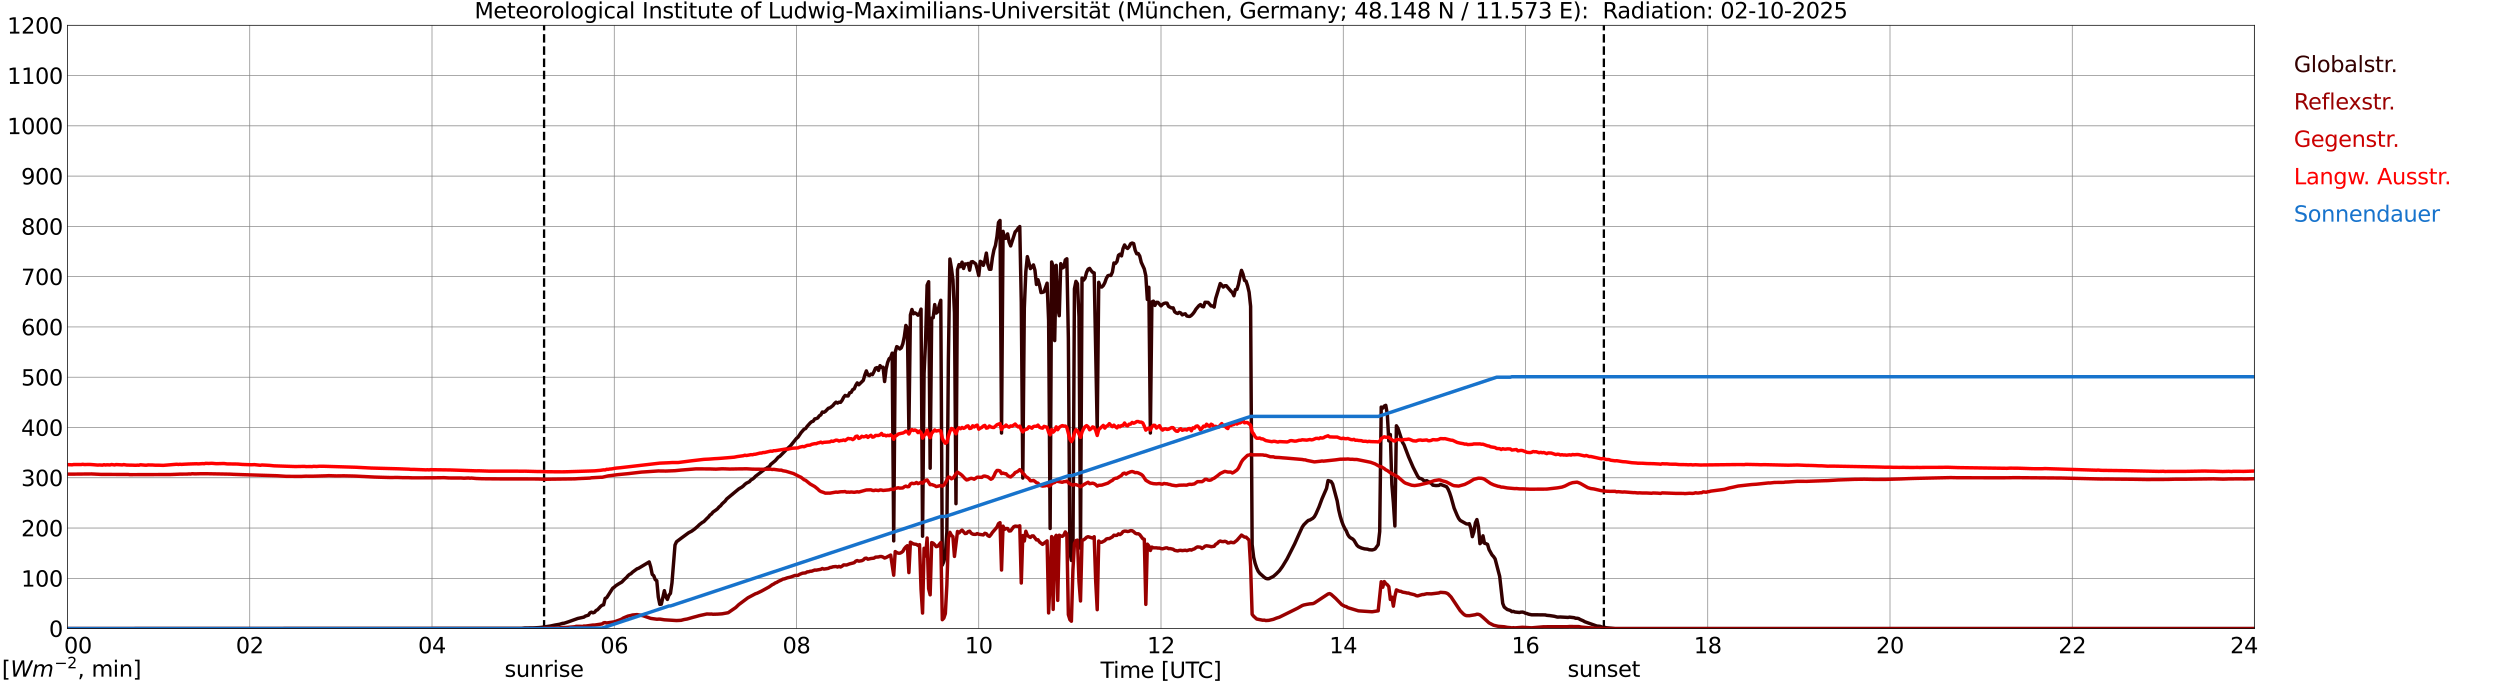 <?xml version="1.0" encoding="utf-8" standalone="no"?>
<!DOCTYPE svg PUBLIC "-//W3C//DTD SVG 1.1//EN"
  "http://www.w3.org/Graphics/SVG/1.1/DTD/svg11.dtd">
<svg xmlns:xlink="http://www.w3.org/1999/xlink" width="1085.4pt" height="296.64pt" viewBox="0 0 1085.4 296.64" xmlns="http://www.w3.org/2000/svg" version="1.1">
 <defs>
  <style type="text/css">*{stroke-linejoin: round; stroke-linecap: butt}</style>
 </defs>
 <g id="figure_1">
  <g id="patch_1">
   <path d="M 0 296.64 
L 1085.4 296.64 
L 1085.4 0 
L 0 0 
z
" style="fill: #ffffff"/>
  </g>
  <g id="axes_1">
   <g id="patch_2">
    <path d="M 29.306 272.909 
L 978.814 272.909 
L 978.814 10.976 
L 29.306 10.976 
z
" style="fill: #ffffff"/>
   </g>
   <g id="patch_3">
    <path d="M 978.814 272.909 
L 978.814 272.909 
L 978.814 10.976 
L 978.814 10.976 
z
" clip-path="url(#p86fe92dc53)" style="fill: #d3d3d3; opacity: 0.25; stroke: #d3d3d3; stroke-linejoin: miter"/>
   </g>
   <g id="matplotlib.axis_1">
    <g id="xtick_1">
     <g id="line2d_1">
      <path d="M 29.306 272.909 
L 29.306 10.976 
" clip-path="url(#p86fe92dc53)" style="fill: none; stroke: #808080; stroke-width: 0.3; stroke-linecap: square"/>
     </g>
     <g id="line2d_2"/>
     <g id="text_1">
      <!--    00 -->
      <g transform="translate(18.733 283.627) scale(0.095 -0.095)">
       <defs>
        <path id="DejaVuSans-20" transform="scale(0.016)"/>
        <path id="DejaVuSans-30" d="M 2034 4250 
Q 1547 4250 1301 3770 
Q 1056 3291 1056 2328 
Q 1056 1369 1301 889 
Q 1547 409 2034 409 
Q 2525 409 2770 889 
Q 3016 1369 3016 2328 
Q 3016 3291 2770 3770 
Q 2525 4250 2034 4250 
z
M 2034 4750 
Q 2819 4750 3233 4129 
Q 3647 3509 3647 2328 
Q 3647 1150 3233 529 
Q 2819 -91 2034 -91 
Q 1250 -91 836 529 
Q 422 1150 422 2328 
Q 422 3509 836 4129 
Q 1250 4750 2034 4750 
z
" transform="scale(0.016)"/>
       </defs>
       <use xlink:href="#DejaVuSans-20"/>
       <use xlink:href="#DejaVuSans-20" transform="translate(31.787 0)"/>
       <use xlink:href="#DejaVuSans-20" transform="translate(63.574 0)"/>
       <use xlink:href="#DejaVuSans-30" transform="translate(95.361 0)"/>
       <use xlink:href="#DejaVuSans-30" transform="translate(158.984 0)"/>
      </g>
     </g>
    </g>
    <g id="xtick_2">
     <g id="line2d_3">
      <path d="M 108.431 272.909 
L 108.431 10.976 
" clip-path="url(#p86fe92dc53)" style="fill: none; stroke: #808080; stroke-width: 0.3; stroke-linecap: square"/>
     </g>
     <g id="line2d_4"/>
     <g id="text_2">
      <!-- 02 -->
      <g transform="translate(102.387 283.627) scale(0.095 -0.095)">
       <defs>
        <path id="DejaVuSans-32" d="M 1228 531 
L 3431 531 
L 3431 0 
L 469 0 
L 469 531 
Q 828 903 1448 1529 
Q 2069 2156 2228 2338 
Q 2531 2678 2651 2914 
Q 2772 3150 2772 3378 
Q 2772 3750 2511 3984 
Q 2250 4219 1831 4219 
Q 1534 4219 1204 4116 
Q 875 4013 500 3803 
L 500 4441 
Q 881 4594 1212 4672 
Q 1544 4750 1819 4750 
Q 2544 4750 2975 4387 
Q 3406 4025 3406 3419 
Q 3406 3131 3298 2873 
Q 3191 2616 2906 2266 
Q 2828 2175 2409 1742 
Q 1991 1309 1228 531 
z
" transform="scale(0.016)"/>
       </defs>
       <use xlink:href="#DejaVuSans-30"/>
       <use xlink:href="#DejaVuSans-32" transform="translate(63.623 0)"/>
      </g>
     </g>
    </g>
    <g id="xtick_3">
     <g id="line2d_5">
      <path d="M 187.557 272.909 
L 187.557 10.976 
" clip-path="url(#p86fe92dc53)" style="fill: none; stroke: #808080; stroke-width: 0.3; stroke-linecap: square"/>
     </g>
     <g id="line2d_6"/>
     <g id="text_3">
      <!-- 04 -->
      <g transform="translate(181.513 283.627) scale(0.095 -0.095)">
       <defs>
        <path id="DejaVuSans-34" d="M 2419 4116 
L 825 1625 
L 2419 1625 
L 2419 4116 
z
M 2253 4666 
L 3047 4666 
L 3047 1625 
L 3713 1625 
L 3713 1100 
L 3047 1100 
L 3047 0 
L 2419 0 
L 2419 1100 
L 313 1100 
L 313 1709 
L 2253 4666 
z
" transform="scale(0.016)"/>
       </defs>
       <use xlink:href="#DejaVuSans-30"/>
       <use xlink:href="#DejaVuSans-34" transform="translate(63.623 0)"/>
      </g>
     </g>
    </g>
    <g id="xtick_4">
     <g id="line2d_7">
      <path d="M 266.683 272.909 
L 266.683 10.976 
" clip-path="url(#p86fe92dc53)" style="fill: none; stroke: #808080; stroke-width: 0.3; stroke-linecap: square"/>
     </g>
     <g id="line2d_8"/>
     <g id="text_4">
      <!-- 06 -->
      <g transform="translate(260.638 283.627) scale(0.095 -0.095)">
       <defs>
        <path id="DejaVuSans-36" d="M 2113 2584 
Q 1688 2584 1439 2293 
Q 1191 2003 1191 1497 
Q 1191 994 1439 701 
Q 1688 409 2113 409 
Q 2538 409 2786 701 
Q 3034 994 3034 1497 
Q 3034 2003 2786 2293 
Q 2538 2584 2113 2584 
z
M 3366 4563 
L 3366 3988 
Q 3128 4100 2886 4159 
Q 2644 4219 2406 4219 
Q 1781 4219 1451 3797 
Q 1122 3375 1075 2522 
Q 1259 2794 1537 2939 
Q 1816 3084 2150 3084 
Q 2853 3084 3261 2657 
Q 3669 2231 3669 1497 
Q 3669 778 3244 343 
Q 2819 -91 2113 -91 
Q 1303 -91 875 529 
Q 447 1150 447 2328 
Q 447 3434 972 4092 
Q 1497 4750 2381 4750 
Q 2619 4750 2861 4703 
Q 3103 4656 3366 4563 
z
" transform="scale(0.016)"/>
       </defs>
       <use xlink:href="#DejaVuSans-30"/>
       <use xlink:href="#DejaVuSans-36" transform="translate(63.623 0)"/>
      </g>
     </g>
    </g>
    <g id="xtick_5">
     <g id="line2d_9">
      <path d="M 345.808 272.909 
L 345.808 10.976 
" clip-path="url(#p86fe92dc53)" style="fill: none; stroke: #808080; stroke-width: 0.3; stroke-linecap: square"/>
     </g>
     <g id="line2d_10"/>
     <g id="text_5">
      <!-- 08 -->
      <g transform="translate(339.764 283.627) scale(0.095 -0.095)">
       <defs>
        <path id="DejaVuSans-38" d="M 2034 2216 
Q 1584 2216 1326 1975 
Q 1069 1734 1069 1313 
Q 1069 891 1326 650 
Q 1584 409 2034 409 
Q 2484 409 2743 651 
Q 3003 894 3003 1313 
Q 3003 1734 2745 1975 
Q 2488 2216 2034 2216 
z
M 1403 2484 
Q 997 2584 770 2862 
Q 544 3141 544 3541 
Q 544 4100 942 4425 
Q 1341 4750 2034 4750 
Q 2731 4750 3128 4425 
Q 3525 4100 3525 3541 
Q 3525 3141 3298 2862 
Q 3072 2584 2669 2484 
Q 3125 2378 3379 2068 
Q 3634 1759 3634 1313 
Q 3634 634 3220 271 
Q 2806 -91 2034 -91 
Q 1263 -91 848 271 
Q 434 634 434 1313 
Q 434 1759 690 2068 
Q 947 2378 1403 2484 
z
M 1172 3481 
Q 1172 3119 1398 2916 
Q 1625 2713 2034 2713 
Q 2441 2713 2670 2916 
Q 2900 3119 2900 3481 
Q 2900 3844 2670 4047 
Q 2441 4250 2034 4250 
Q 1625 4250 1398 4047 
Q 1172 3844 1172 3481 
z
" transform="scale(0.016)"/>
       </defs>
       <use xlink:href="#DejaVuSans-30"/>
       <use xlink:href="#DejaVuSans-38" transform="translate(63.623 0)"/>
      </g>
     </g>
    </g>
    <g id="xtick_6">
     <g id="line2d_11">
      <path d="M 424.934 272.909 
L 424.934 10.976 
" clip-path="url(#p86fe92dc53)" style="fill: none; stroke: #808080; stroke-width: 0.3; stroke-linecap: square"/>
     </g>
     <g id="line2d_12"/>
     <g id="text_6">
      <!-- 10 -->
      <g transform="translate(418.89 283.627) scale(0.095 -0.095)">
       <defs>
        <path id="DejaVuSans-31" d="M 794 531 
L 1825 531 
L 1825 4091 
L 703 3866 
L 703 4441 
L 1819 4666 
L 2450 4666 
L 2450 531 
L 3481 531 
L 3481 0 
L 794 0 
L 794 531 
z
" transform="scale(0.016)"/>
       </defs>
       <use xlink:href="#DejaVuSans-31"/>
       <use xlink:href="#DejaVuSans-30" transform="translate(63.623 0)"/>
      </g>
     </g>
    </g>
    <g id="xtick_7">
     <g id="line2d_13">
      <path d="M 504.06 272.909 
L 504.06 10.976 
" clip-path="url(#p86fe92dc53)" style="fill: none; stroke: #808080; stroke-width: 0.3; stroke-linecap: square"/>
     </g>
     <g id="line2d_14"/>
     <g id="text_7">
      <!-- 12 -->
      <g transform="translate(498.015 283.627) scale(0.095 -0.095)">
       <use xlink:href="#DejaVuSans-31"/>
       <use xlink:href="#DejaVuSans-32" transform="translate(63.623 0)"/>
      </g>
     </g>
    </g>
    <g id="xtick_8">
     <g id="line2d_15">
      <path d="M 583.185 272.909 
L 583.185 10.976 
" clip-path="url(#p86fe92dc53)" style="fill: none; stroke: #808080; stroke-width: 0.3; stroke-linecap: square"/>
     </g>
     <g id="line2d_16"/>
     <g id="text_8">
      <!-- 14 -->
      <g transform="translate(577.141 283.627) scale(0.095 -0.095)">
       <use xlink:href="#DejaVuSans-31"/>
       <use xlink:href="#DejaVuSans-34" transform="translate(63.623 0)"/>
      </g>
     </g>
    </g>
    <g id="xtick_9">
     <g id="line2d_17">
      <path d="M 662.311 272.909 
L 662.311 10.976 
" clip-path="url(#p86fe92dc53)" style="fill: none; stroke: #808080; stroke-width: 0.3; stroke-linecap: square"/>
     </g>
     <g id="line2d_18"/>
     <g id="text_9">
      <!-- 16 -->
      <g transform="translate(656.267 283.627) scale(0.095 -0.095)">
       <use xlink:href="#DejaVuSans-31"/>
       <use xlink:href="#DejaVuSans-36" transform="translate(63.623 0)"/>
      </g>
     </g>
    </g>
    <g id="xtick_10">
     <g id="line2d_19">
      <path d="M 741.437 272.909 
L 741.437 10.976 
" clip-path="url(#p86fe92dc53)" style="fill: none; stroke: #808080; stroke-width: 0.3; stroke-linecap: square"/>
     </g>
     <g id="line2d_20"/>
     <g id="text_10">
      <!-- 18 -->
      <g transform="translate(735.392 283.627) scale(0.095 -0.095)">
       <use xlink:href="#DejaVuSans-31"/>
       <use xlink:href="#DejaVuSans-38" transform="translate(63.623 0)"/>
      </g>
     </g>
    </g>
    <g id="xtick_11">
     <g id="line2d_21">
      <path d="M 820.562 272.909 
L 820.562 10.976 
" clip-path="url(#p86fe92dc53)" style="fill: none; stroke: #808080; stroke-width: 0.3; stroke-linecap: square"/>
     </g>
     <g id="line2d_22"/>
     <g id="text_11">
      <!-- 20 -->
      <g transform="translate(814.518 283.627) scale(0.095 -0.095)">
       <use xlink:href="#DejaVuSans-32"/>
       <use xlink:href="#DejaVuSans-30" transform="translate(63.623 0)"/>
      </g>
     </g>
    </g>
    <g id="xtick_12">
     <g id="line2d_23">
      <path d="M 899.688 272.909 
L 899.688 10.976 
" clip-path="url(#p86fe92dc53)" style="fill: none; stroke: #808080; stroke-width: 0.3; stroke-linecap: square"/>
     </g>
     <g id="line2d_24"/>
     <g id="text_12">
      <!-- 22 -->
      <g transform="translate(893.644 283.627) scale(0.095 -0.095)">
       <use xlink:href="#DejaVuSans-32"/>
       <use xlink:href="#DejaVuSans-32" transform="translate(63.623 0)"/>
      </g>
     </g>
    </g>
    <g id="xtick_13">
     <g id="line2d_25">
      <path d="M 978.814 272.909 
L 978.814 10.976 
" clip-path="url(#p86fe92dc53)" style="fill: none; stroke: #808080; stroke-width: 0.3; stroke-linecap: square"/>
     </g>
     <g id="line2d_26"/>
     <g id="text_13">
      <!-- 24    -->
      <g transform="translate(968.241 283.627) scale(0.095 -0.095)">
       <use xlink:href="#DejaVuSans-32"/>
       <use xlink:href="#DejaVuSans-34" transform="translate(63.623 0)"/>
       <use xlink:href="#DejaVuSans-20" transform="translate(127.246 0)"/>
       <use xlink:href="#DejaVuSans-20" transform="translate(159.033 0)"/>
       <use xlink:href="#DejaVuSans-20" transform="translate(190.82 0)"/>
      </g>
     </g>
    </g>
    <g id="text_14">
     <!-- Time [UTC] -->
     <g transform="translate(477.806 294.322) scale(0.095 -0.095)">
      <defs>
       <path id="DejaVuSans-54" d="M -19 4666 
L 3928 4666 
L 3928 4134 
L 2272 4134 
L 2272 0 
L 1638 0 
L 1638 4134 
L -19 4134 
L -19 4666 
z
" transform="scale(0.016)"/>
       <path id="DejaVuSans-69" d="M 603 3500 
L 1178 3500 
L 1178 0 
L 603 0 
L 603 3500 
z
M 603 4863 
L 1178 4863 
L 1178 4134 
L 603 4134 
L 603 4863 
z
" transform="scale(0.016)"/>
       <path id="DejaVuSans-6d" d="M 3328 2828 
Q 3544 3216 3844 3400 
Q 4144 3584 4550 3584 
Q 5097 3584 5394 3201 
Q 5691 2819 5691 2113 
L 5691 0 
L 5113 0 
L 5113 2094 
Q 5113 2597 4934 2840 
Q 4756 3084 4391 3084 
Q 3944 3084 3684 2787 
Q 3425 2491 3425 1978 
L 3425 0 
L 2847 0 
L 2847 2094 
Q 2847 2600 2669 2842 
Q 2491 3084 2119 3084 
Q 1678 3084 1418 2786 
Q 1159 2488 1159 1978 
L 1159 0 
L 581 0 
L 581 3500 
L 1159 3500 
L 1159 2956 
Q 1356 3278 1631 3431 
Q 1906 3584 2284 3584 
Q 2666 3584 2933 3390 
Q 3200 3197 3328 2828 
z
" transform="scale(0.016)"/>
       <path id="DejaVuSans-65" d="M 3597 1894 
L 3597 1613 
L 953 1613 
Q 991 1019 1311 708 
Q 1631 397 2203 397 
Q 2534 397 2845 478 
Q 3156 559 3463 722 
L 3463 178 
Q 3153 47 2828 -22 
Q 2503 -91 2169 -91 
Q 1331 -91 842 396 
Q 353 884 353 1716 
Q 353 2575 817 3079 
Q 1281 3584 2069 3584 
Q 2775 3584 3186 3129 
Q 3597 2675 3597 1894 
z
M 3022 2063 
Q 3016 2534 2758 2815 
Q 2500 3097 2075 3097 
Q 1594 3097 1305 2825 
Q 1016 2553 972 2059 
L 3022 2063 
z
" transform="scale(0.016)"/>
       <path id="DejaVuSans-5b" d="M 550 4863 
L 1875 4863 
L 1875 4416 
L 1125 4416 
L 1125 -397 
L 1875 -397 
L 1875 -844 
L 550 -844 
L 550 4863 
z
" transform="scale(0.016)"/>
       <path id="DejaVuSans-55" d="M 556 4666 
L 1191 4666 
L 1191 1831 
Q 1191 1081 1462 751 
Q 1734 422 2344 422 
Q 2950 422 3222 751 
Q 3494 1081 3494 1831 
L 3494 4666 
L 4128 4666 
L 4128 1753 
Q 4128 841 3676 375 
Q 3225 -91 2344 -91 
Q 1459 -91 1007 375 
Q 556 841 556 1753 
L 556 4666 
z
" transform="scale(0.016)"/>
       <path id="DejaVuSans-43" d="M 4122 4306 
L 4122 3641 
Q 3803 3938 3442 4084 
Q 3081 4231 2675 4231 
Q 1875 4231 1450 3742 
Q 1025 3253 1025 2328 
Q 1025 1406 1450 917 
Q 1875 428 2675 428 
Q 3081 428 3442 575 
Q 3803 722 4122 1019 
L 4122 359 
Q 3791 134 3420 21 
Q 3050 -91 2638 -91 
Q 1578 -91 968 557 
Q 359 1206 359 2328 
Q 359 3453 968 4101 
Q 1578 4750 2638 4750 
Q 3056 4750 3426 4639 
Q 3797 4528 4122 4306 
z
" transform="scale(0.016)"/>
       <path id="DejaVuSans-5d" d="M 1947 4863 
L 1947 -844 
L 622 -844 
L 622 -397 
L 1369 -397 
L 1369 4416 
L 622 4416 
L 622 4863 
L 1947 4863 
z
" transform="scale(0.016)"/>
      </defs>
      <use xlink:href="#DejaVuSans-54"/>
      <use xlink:href="#DejaVuSans-69" transform="translate(57.959 0)"/>
      <use xlink:href="#DejaVuSans-6d" transform="translate(85.742 0)"/>
      <use xlink:href="#DejaVuSans-65" transform="translate(183.154 0)"/>
      <use xlink:href="#DejaVuSans-20" transform="translate(244.678 0)"/>
      <use xlink:href="#DejaVuSans-5b" transform="translate(276.465 0)"/>
      <use xlink:href="#DejaVuSans-55" transform="translate(315.479 0)"/>
      <use xlink:href="#DejaVuSans-54" transform="translate(388.672 0)"/>
      <use xlink:href="#DejaVuSans-43" transform="translate(443.881 0)"/>
      <use xlink:href="#DejaVuSans-5d" transform="translate(513.705 0)"/>
     </g>
    </g>
   </g>
   <g id="matplotlib.axis_2">
    <g id="ytick_1">
     <g id="line2d_27">
      <path d="M 29.306 272.909 
L 978.814 272.909 
" clip-path="url(#p86fe92dc53)" style="fill: none; stroke: #808080; stroke-width: 0.3; stroke-linecap: square"/>
     </g>
     <g id="line2d_28"/>
     <g id="text_15">
      <!-- 0 -->
      <g transform="translate(21.261 276.518) scale(0.095 -0.095)">
       <use xlink:href="#DejaVuSans-30"/>
      </g>
     </g>
    </g>
    <g id="ytick_2">
     <g id="line2d_29">
      <path d="M 29.306 251.081 
L 978.814 251.081 
" clip-path="url(#p86fe92dc53)" style="fill: none; stroke: #808080; stroke-width: 0.3; stroke-linecap: square"/>
     </g>
     <g id="line2d_30"/>
     <g id="text_16">
      <!-- 100 -->
      <g transform="translate(9.173 254.69) scale(0.095 -0.095)">
       <use xlink:href="#DejaVuSans-31"/>
       <use xlink:href="#DejaVuSans-30" transform="translate(63.623 0)"/>
       <use xlink:href="#DejaVuSans-30" transform="translate(127.246 0)"/>
      </g>
     </g>
    </g>
    <g id="ytick_3">
     <g id="line2d_31">
      <path d="M 29.306 229.253 
L 978.814 229.253 
" clip-path="url(#p86fe92dc53)" style="fill: none; stroke: #808080; stroke-width: 0.3; stroke-linecap: square"/>
     </g>
     <g id="line2d_32"/>
     <g id="text_17">
      <!-- 200 -->
      <g transform="translate(9.173 232.863) scale(0.095 -0.095)">
       <use xlink:href="#DejaVuSans-32"/>
       <use xlink:href="#DejaVuSans-30" transform="translate(63.623 0)"/>
       <use xlink:href="#DejaVuSans-30" transform="translate(127.246 0)"/>
      </g>
     </g>
    </g>
    <g id="ytick_4">
     <g id="line2d_33">
      <path d="M 29.306 207.426 
L 978.814 207.426 
" clip-path="url(#p86fe92dc53)" style="fill: none; stroke: #808080; stroke-width: 0.3; stroke-linecap: square"/>
     </g>
     <g id="line2d_34"/>
     <g id="text_18">
      <!-- 300 -->
      <g transform="translate(9.173 211.035) scale(0.095 -0.095)">
       <defs>
        <path id="DejaVuSans-33" d="M 2597 2516 
Q 3050 2419 3304 2112 
Q 3559 1806 3559 1356 
Q 3559 666 3084 287 
Q 2609 -91 1734 -91 
Q 1441 -91 1130 -33 
Q 819 25 488 141 
L 488 750 
Q 750 597 1062 519 
Q 1375 441 1716 441 
Q 2309 441 2620 675 
Q 2931 909 2931 1356 
Q 2931 1769 2642 2001 
Q 2353 2234 1838 2234 
L 1294 2234 
L 1294 2753 
L 1863 2753 
Q 2328 2753 2575 2939 
Q 2822 3125 2822 3475 
Q 2822 3834 2567 4026 
Q 2313 4219 1838 4219 
Q 1578 4219 1281 4162 
Q 984 4106 628 3988 
L 628 4550 
Q 988 4650 1302 4700 
Q 1616 4750 1894 4750 
Q 2613 4750 3031 4423 
Q 3450 4097 3450 3541 
Q 3450 3153 3228 2886 
Q 3006 2619 2597 2516 
z
" transform="scale(0.016)"/>
       </defs>
       <use xlink:href="#DejaVuSans-33"/>
       <use xlink:href="#DejaVuSans-30" transform="translate(63.623 0)"/>
       <use xlink:href="#DejaVuSans-30" transform="translate(127.246 0)"/>
      </g>
     </g>
    </g>
    <g id="ytick_5">
     <g id="line2d_35">
      <path d="M 29.306 185.598 
L 978.814 185.598 
" clip-path="url(#p86fe92dc53)" style="fill: none; stroke: #808080; stroke-width: 0.3; stroke-linecap: square"/>
     </g>
     <g id="line2d_36"/>
     <g id="text_19">
      <!-- 400 -->
      <g transform="translate(9.173 189.207) scale(0.095 -0.095)">
       <use xlink:href="#DejaVuSans-34"/>
       <use xlink:href="#DejaVuSans-30" transform="translate(63.623 0)"/>
       <use xlink:href="#DejaVuSans-30" transform="translate(127.246 0)"/>
      </g>
     </g>
    </g>
    <g id="ytick_6">
     <g id="line2d_37">
      <path d="M 29.306 163.77 
L 978.814 163.77 
" clip-path="url(#p86fe92dc53)" style="fill: none; stroke: #808080; stroke-width: 0.3; stroke-linecap: square"/>
     </g>
     <g id="line2d_38"/>
     <g id="text_20">
      <!-- 500 -->
      <g transform="translate(9.173 167.379) scale(0.095 -0.095)">
       <defs>
        <path id="DejaVuSans-35" d="M 691 4666 
L 3169 4666 
L 3169 4134 
L 1269 4134 
L 1269 2991 
Q 1406 3038 1543 3061 
Q 1681 3084 1819 3084 
Q 2600 3084 3056 2656 
Q 3513 2228 3513 1497 
Q 3513 744 3044 326 
Q 2575 -91 1722 -91 
Q 1428 -91 1123 -41 
Q 819 9 494 109 
L 494 744 
Q 775 591 1075 516 
Q 1375 441 1709 441 
Q 2250 441 2565 725 
Q 2881 1009 2881 1497 
Q 2881 1984 2565 2268 
Q 2250 2553 1709 2553 
Q 1456 2553 1204 2497 
Q 953 2441 691 2322 
L 691 4666 
z
" transform="scale(0.016)"/>
       </defs>
       <use xlink:href="#DejaVuSans-35"/>
       <use xlink:href="#DejaVuSans-30" transform="translate(63.623 0)"/>
       <use xlink:href="#DejaVuSans-30" transform="translate(127.246 0)"/>
      </g>
     </g>
    </g>
    <g id="ytick_7">
     <g id="line2d_39">
      <path d="M 29.306 141.942 
L 978.814 141.942 
" clip-path="url(#p86fe92dc53)" style="fill: none; stroke: #808080; stroke-width: 0.3; stroke-linecap: square"/>
     </g>
     <g id="line2d_40"/>
     <g id="text_21">
      <!-- 600 -->
      <g transform="translate(9.173 145.551) scale(0.095 -0.095)">
       <use xlink:href="#DejaVuSans-36"/>
       <use xlink:href="#DejaVuSans-30" transform="translate(63.623 0)"/>
       <use xlink:href="#DejaVuSans-30" transform="translate(127.246 0)"/>
      </g>
     </g>
    </g>
    <g id="ytick_8">
     <g id="line2d_41">
      <path d="M 29.306 120.114 
L 978.814 120.114 
" clip-path="url(#p86fe92dc53)" style="fill: none; stroke: #808080; stroke-width: 0.3; stroke-linecap: square"/>
     </g>
     <g id="line2d_42"/>
     <g id="text_22">
      <!-- 700 -->
      <g transform="translate(9.173 123.724) scale(0.095 -0.095)">
       <defs>
        <path id="DejaVuSans-37" d="M 525 4666 
L 3525 4666 
L 3525 4397 
L 1831 0 
L 1172 0 
L 2766 4134 
L 525 4134 
L 525 4666 
z
" transform="scale(0.016)"/>
       </defs>
       <use xlink:href="#DejaVuSans-37"/>
       <use xlink:href="#DejaVuSans-30" transform="translate(63.623 0)"/>
       <use xlink:href="#DejaVuSans-30" transform="translate(127.246 0)"/>
      </g>
     </g>
    </g>
    <g id="ytick_9">
     <g id="line2d_43">
      <path d="M 29.306 98.287 
L 978.814 98.287 
" clip-path="url(#p86fe92dc53)" style="fill: none; stroke: #808080; stroke-width: 0.3; stroke-linecap: square"/>
     </g>
     <g id="line2d_44"/>
     <g id="text_23">
      <!-- 800 -->
      <g transform="translate(9.173 101.896) scale(0.095 -0.095)">
       <use xlink:href="#DejaVuSans-38"/>
       <use xlink:href="#DejaVuSans-30" transform="translate(63.623 0)"/>
       <use xlink:href="#DejaVuSans-30" transform="translate(127.246 0)"/>
      </g>
     </g>
    </g>
    <g id="ytick_10">
     <g id="line2d_45">
      <path d="M 29.306 76.459 
L 978.814 76.459 
" clip-path="url(#p86fe92dc53)" style="fill: none; stroke: #808080; stroke-width: 0.3; stroke-linecap: square"/>
     </g>
     <g id="line2d_46"/>
     <g id="text_24">
      <!-- 900 -->
      <g transform="translate(9.173 80.068) scale(0.095 -0.095)">
       <defs>
        <path id="DejaVuSans-39" d="M 703 97 
L 703 672 
Q 941 559 1184 500 
Q 1428 441 1663 441 
Q 2288 441 2617 861 
Q 2947 1281 2994 2138 
Q 2813 1869 2534 1725 
Q 2256 1581 1919 1581 
Q 1219 1581 811 2004 
Q 403 2428 403 3163 
Q 403 3881 828 4315 
Q 1253 4750 1959 4750 
Q 2769 4750 3195 4129 
Q 3622 3509 3622 2328 
Q 3622 1225 3098 567 
Q 2575 -91 1691 -91 
Q 1453 -91 1209 -44 
Q 966 3 703 97 
z
M 1959 2075 
Q 2384 2075 2632 2365 
Q 2881 2656 2881 3163 
Q 2881 3666 2632 3958 
Q 2384 4250 1959 4250 
Q 1534 4250 1286 3958 
Q 1038 3666 1038 3163 
Q 1038 2656 1286 2365 
Q 1534 2075 1959 2075 
z
" transform="scale(0.016)"/>
       </defs>
       <use xlink:href="#DejaVuSans-39"/>
       <use xlink:href="#DejaVuSans-30" transform="translate(63.623 0)"/>
       <use xlink:href="#DejaVuSans-30" transform="translate(127.246 0)"/>
      </g>
     </g>
    </g>
    <g id="ytick_11">
     <g id="line2d_47">
      <path d="M 29.306 54.631 
L 978.814 54.631 
" clip-path="url(#p86fe92dc53)" style="fill: none; stroke: #808080; stroke-width: 0.3; stroke-linecap: square"/>
     </g>
     <g id="line2d_48"/>
     <g id="text_25">
      <!-- 1000 -->
      <g transform="translate(3.128 58.24) scale(0.095 -0.095)">
       <use xlink:href="#DejaVuSans-31"/>
       <use xlink:href="#DejaVuSans-30" transform="translate(63.623 0)"/>
       <use xlink:href="#DejaVuSans-30" transform="translate(127.246 0)"/>
       <use xlink:href="#DejaVuSans-30" transform="translate(190.869 0)"/>
      </g>
     </g>
    </g>
    <g id="ytick_12">
     <g id="line2d_49">
      <path d="M 29.306 32.803 
L 978.814 32.803 
" clip-path="url(#p86fe92dc53)" style="fill: none; stroke: #808080; stroke-width: 0.3; stroke-linecap: square"/>
     </g>
     <g id="line2d_50"/>
     <g id="text_26">
      <!-- 1100 -->
      <g transform="translate(3.128 36.413) scale(0.095 -0.095)">
       <use xlink:href="#DejaVuSans-31"/>
       <use xlink:href="#DejaVuSans-31" transform="translate(63.623 0)"/>
       <use xlink:href="#DejaVuSans-30" transform="translate(127.246 0)"/>
       <use xlink:href="#DejaVuSans-30" transform="translate(190.869 0)"/>
      </g>
     </g>
    </g>
    <g id="ytick_13">
     <g id="line2d_51">
      <path d="M 29.306 10.976 
L 978.814 10.976 
" clip-path="url(#p86fe92dc53)" style="fill: none; stroke: #808080; stroke-width: 0.3; stroke-linecap: square"/>
     </g>
     <g id="line2d_52"/>
     <g id="text_27">
      <!-- 1200 -->
      <g transform="translate(3.128 14.585) scale(0.095 -0.095)">
       <use xlink:href="#DejaVuSans-31"/>
       <use xlink:href="#DejaVuSans-32" transform="translate(63.623 0)"/>
       <use xlink:href="#DejaVuSans-30" transform="translate(127.246 0)"/>
       <use xlink:href="#DejaVuSans-30" transform="translate(190.869 0)"/>
      </g>
     </g>
    </g>
   </g>
   <g id="line2d_53">
    <path d="M 236.219 272.909 
L 236.219 10.976 
" clip-path="url(#p86fe92dc53)" style="fill: none; stroke-dasharray: 3.7,1.6; stroke-dashoffset: 0; stroke: #000000"/>
   </g>
   <g id="line2d_54">
    <path d="M 696.335 272.909 
L 696.335 10.976 
" clip-path="url(#p86fe92dc53)" style="fill: none; stroke-dasharray: 3.7,1.6; stroke-dashoffset: 0; stroke: #000000"/>
   </g>
   <g id="line2d_55">
    <path d="M 29.306 272.909 
L 226.461 272.821 
L 227.779 272.66 
L 231.736 272.605 
L 233.714 272.496 
L 235.033 272.387 
L 238.989 271.789 
L 240.967 271.372 
L 242.945 271.029 
L 244.264 270.63 
L 244.923 270.575 
L 246.901 269.925 
L 248.88 269.218 
L 250.858 268.511 
L 253.495 267.932 
L 254.155 267.478 
L 255.473 267.081 
L 256.133 266.083 
L 256.792 265.775 
L 257.451 266.066 
L 258.111 265.848 
L 258.77 265.051 
L 259.43 264.726 
L 260.748 263.294 
L 261.408 262.77 
L 262.067 262.589 
L 262.726 259.817 
L 263.386 259.509 
L 266.023 255.379 
L 266.683 254.925 
L 267.342 254.309 
L 268.661 253.458 
L 269.98 252.696 
L 271.298 251.321 
L 271.958 250.778 
L 272.617 249.981 
L 273.277 249.4 
L 273.936 249.075 
L 274.595 248.422 
L 275.914 247.445 
L 276.573 246.956 
L 277.233 246.737 
L 281.849 243.965 
L 282.508 246.139 
L 283.167 249.383 
L 283.827 249.961 
L 284.486 251.683 
L 285.145 252.1 
L 285.805 259.181 
L 286.464 262.388 
L 287.124 262.298 
L 288.442 256.446 
L 289.102 259.146 
L 289.761 260.251 
L 290.42 258.422 
L 291.08 257.625 
L 291.739 253.078 
L 293.058 236.649 
L 293.717 235.199 
L 295.696 233.713 
L 298.992 231.285 
L 300.311 230.598 
L 301.63 229.637 
L 302.949 228.496 
L 303.608 227.826 
L 304.927 226.811 
L 305.586 226.451 
L 306.905 225.091 
L 307.564 224.493 
L 308.224 223.624 
L 308.883 223.17 
L 309.543 222.338 
L 310.861 221.413 
L 311.521 220.889 
L 312.18 220.11 
L 312.839 219.603 
L 313.499 218.752 
L 314.818 217.556 
L 315.477 216.65 
L 320.752 212.267 
L 322.071 211.488 
L 322.73 210.979 
L 323.39 210.292 
L 324.049 209.785 
L 325.368 209.132 
L 326.027 208.371 
L 326.686 208.008 
L 327.346 207.502 
L 328.005 206.795 
L 331.961 203.752 
L 332.621 203.407 
L 333.28 202.918 
L 333.94 202.647 
L 334.599 201.652 
L 336.577 200.022 
L 337.896 198.5 
L 338.555 198.118 
L 341.852 194.768 
L 343.171 193.591 
L 345.808 190.31 
L 346.468 189.787 
L 347.787 187.831 
L 349.105 186.327 
L 349.765 186.074 
L 350.424 185.113 
L 351.743 183.646 
L 352.402 183.083 
L 353.062 182.867 
L 353.721 181.87 
L 354.38 181.743 
L 355.04 181.453 
L 355.699 180.529 
L 356.359 180.15 
L 357.018 178.881 
L 357.677 179.008 
L 358.337 178.628 
L 359.655 177.233 
L 360.315 177.087 
L 361.634 176.055 
L 362.293 175.203 
L 362.952 174.605 
L 363.612 175.005 
L 364.271 174.605 
L 364.93 174.68 
L 365.59 173.828 
L 366.249 172.54 
L 366.909 171.689 
L 367.568 171.89 
L 368.227 171.907 
L 368.887 170.53 
L 369.546 170.349 
L 370.206 169.135 
L 370.865 168.845 
L 371.524 167.306 
L 372.184 166.237 
L 372.843 167.053 
L 374.821 165.115 
L 375.481 162.777 
L 376.14 161.039 
L 376.799 162.742 
L 377.459 163.085 
L 378.118 162.414 
L 378.777 162.65 
L 379.437 161.402 
L 380.096 159.861 
L 380.756 159.59 
L 381.415 160.821 
L 382.074 158.756 
L 382.734 159.553 
L 383.393 159.444 
L 384.053 165.641 
L 384.712 160.223 
L 385.371 157.379 
L 386.031 155.731 
L 386.69 155.242 
L 387.349 153.321 
L 388.009 234.837 
L 388.668 152.869 
L 389.328 150.497 
L 389.987 150.859 
L 390.646 151.512 
L 391.306 151.02 
L 391.965 149.283 
L 392.624 146.166 
L 393.284 141.294 
L 393.943 142.436 
L 394.603 186.779 
L 395.262 136.73 
L 395.921 134.375 
L 396.581 136.241 
L 397.24 135.841 
L 397.899 136.221 
L 398.559 136.856 
L 399.218 136.204 
L 399.878 134.211 
L 400.537 232.807 
L 401.196 162.052 
L 401.856 147.742 
L 402.515 123.814 
L 403.175 122.31 
L 403.834 203.28 
L 404.493 138.105 
L 405.153 137.943 
L 405.812 132.238 
L 406.471 135.933 
L 407.131 135.37 
L 407.79 132.526 
L 408.45 130.371 
L 409.109 245.343 
L 409.768 243.804 
L 410.428 241.104 
L 411.087 230.888 
L 411.746 156.438 
L 412.406 112.455 
L 413.065 116.423 
L 413.725 121.459 
L 414.384 135.732 
L 415.043 218.678 
L 415.703 117.094 
L 416.362 114.882 
L 417.022 115.771 
L 417.681 113.832 
L 418.34 116.55 
L 419 114.594 
L 419.659 114.649 
L 420.318 114.376 
L 420.978 117.312 
L 421.637 113.723 
L 422.297 113.597 
L 423.615 114.557 
L 424.275 116.858 
L 424.934 119.63 
L 425.593 113.47 
L 426.253 113.815 
L 426.912 115.21 
L 427.572 113.234 
L 428.231 109.884 
L 428.89 114.81 
L 429.55 116.912 
L 430.209 116.912 
L 430.869 111.859 
L 431.528 108.489 
L 432.187 106.568 
L 432.847 102.62 
L 433.506 96.589 
L 434.165 95.718 
L 434.825 188.012 
L 435.484 100.445 
L 436.144 103.49 
L 436.803 103.436 
L 437.462 101.552 
L 438.122 105.066 
L 438.781 106.769 
L 440.759 100.664 
L 441.419 100.011 
L 442.078 99.016 
L 442.737 98.363 
L 443.397 131.26 
L 444.056 207.556 
L 444.716 133.776 
L 445.375 117.927 
L 446.034 111.423 
L 447.353 116.622 
L 448.012 115.917 
L 448.672 115.011 
L 449.331 117.329 
L 449.991 123.507 
L 450.65 121.442 
L 451.309 123.705 
L 451.969 127.021 
L 452.628 126.929 
L 453.287 126.658 
L 454.606 122.943 
L 455.266 139.12 
L 455.925 229.439 
L 456.584 113.743 
L 457.244 115.699 
L 457.903 147.871 
L 458.563 115.192 
L 459.222 133.578 
L 459.881 137.072 
L 460.541 114.468 
L 461.2 116.369 
L 461.859 115.952 
L 462.519 112.837 
L 463.178 112.348 
L 463.838 146.747 
L 464.497 239.691 
L 465.156 243.332 
L 465.816 242.481 
L 466.475 125.425 
L 467.134 122.147 
L 467.794 123.199 
L 468.453 137.509 
L 469.113 238.043 
L 469.772 120.752 
L 470.431 121.623 
L 471.091 120.771 
L 471.75 118.253 
L 472.409 116.895 
L 473.069 116.533 
L 473.728 117.491 
L 474.388 118.235 
L 475.047 118.488 
L 476.366 186.724 
L 477.025 122.564 
L 477.685 124.539 
L 478.344 124.611 
L 479.003 123.976 
L 479.663 122.727 
L 480.322 120.861 
L 480.981 119.719 
L 481.641 119.521 
L 482.3 119.593 
L 482.96 118.126 
L 483.619 114.177 
L 484.278 114.376 
L 484.938 113.542 
L 485.597 110.844 
L 486.256 110.355 
L 486.916 111.097 
L 487.575 107.928 
L 488.235 106.352 
L 488.894 107.402 
L 489.553 107.873 
L 490.213 107.131 
L 490.872 105.826 
L 491.532 105.518 
L 492.191 105.771 
L 492.85 108.653 
L 493.51 110.174 
L 494.169 110.082 
L 494.828 111.189 
L 495.488 113.887 
L 496.807 116.786 
L 497.466 119.719 
L 498.125 130.009 
L 498.785 124.738 
L 499.444 187.992 
L 500.103 131.096 
L 500.763 130.751 
L 501.422 132.6 
L 502.082 131.26 
L 502.741 131.277 
L 504.06 132.799 
L 504.719 132.128 
L 505.379 131.729 
L 506.038 131.568 
L 506.697 131.64 
L 507.357 133.034 
L 508.675 133.722 
L 509.335 133.65 
L 509.994 135.37 
L 510.654 135.859 
L 511.313 136.095 
L 511.972 135.625 
L 512.632 135.878 
L 513.291 136.71 
L 513.95 136.402 
L 514.61 136.241 
L 515.269 137.182 
L 515.929 137.345 
L 516.588 137.382 
L 517.247 136.911 
L 517.907 136.241 
L 518.566 135.37 
L 519.226 134.248 
L 520.544 132.689 
L 521.204 132.238 
L 521.863 133.052 
L 522.522 133.198 
L 523.182 131.24 
L 524.501 131.295 
L 525.819 132.816 
L 526.479 132.816 
L 527.138 133.342 
L 527.797 129.61 
L 529.776 123.107 
L 530.435 123.777 
L 531.094 124.628 
L 531.754 124.05 
L 532.413 124.05 
L 534.391 126.386 
L 535.051 127.038 
L 535.71 128.396 
L 536.369 125.733 
L 537.029 125.643 
L 537.688 123.487 
L 538.348 120.047 
L 539.007 117.384 
L 539.666 119.032 
L 540.326 121.749 
L 540.985 122.057 
L 541.644 124.067 
L 542.304 126.857 
L 542.963 132.997 
L 543.623 236.376 
L 544.282 241.955 
L 544.941 244.618 
L 545.601 246.574 
L 546.26 248.023 
L 546.919 248.894 
L 548.898 250.651 
L 549.557 251.103 
L 550.216 251.284 
L 550.876 251.249 
L 552.854 250.252 
L 554.173 249.093 
L 555.491 247.752 
L 556.81 245.923 
L 558.788 242.662 
L 562.085 236.14 
L 564.063 231.72 
L 565.382 228.858 
L 566.042 227.863 
L 567.36 226.523 
L 568.02 225.942 
L 568.679 225.778 
L 569.998 225.001 
L 570.657 224.311 
L 571.317 223.117 
L 572.635 220.147 
L 573.954 216.578 
L 575.932 212.031 
L 576.592 208.644 
L 577.91 209.06 
L 578.57 210.128 
L 580.548 217.464 
L 581.207 221.341 
L 581.867 224.095 
L 582.526 226.287 
L 583.185 228.044 
L 583.845 229.421 
L 584.504 230.471 
L 585.164 232.102 
L 585.823 233.08 
L 586.482 233.586 
L 587.142 233.914 
L 587.801 234.509 
L 589.12 236.721 
L 589.779 237.336 
L 591.098 237.934 
L 592.417 238.297 
L 593.736 238.423 
L 594.395 238.659 
L 595.714 238.768 
L 596.373 238.604 
L 597.032 238.314 
L 598.351 236.485 
L 599.011 230.779 
L 599.67 176.744 
L 600.329 177.196 
L 600.989 176.29 
L 601.648 175.983 
L 602.307 179.733 
L 602.967 191.397 
L 603.626 188.662 
L 604.286 210.329 
L 604.945 218.243 
L 605.604 228.369 
L 606.264 184.86 
L 606.923 185.91 
L 608.242 189.95 
L 608.901 192.033 
L 609.561 193.1 
L 611.539 198.299 
L 613.517 202.866 
L 615.495 206.76 
L 616.154 207.611 
L 616.814 207.755 
L 617.473 208.045 
L 618.133 208.678 
L 618.792 208.825 
L 619.451 208.698 
L 621.429 209.892 
L 622.089 210.636 
L 623.408 210.818 
L 624.726 210.743 
L 625.386 210.309 
L 628.023 211.287 
L 628.683 212.339 
L 629.342 213.86 
L 630.001 215.853 
L 631.32 220.599 
L 632.639 223.751 
L 633.298 225.091 
L 633.958 225.942 
L 636.595 227.428 
L 637.255 227.518 
L 637.914 227.374 
L 638.573 229.347 
L 639.233 232.988 
L 639.892 230.96 
L 640.552 227.012 
L 641.211 225.58 
L 641.87 228.605 
L 642.53 236.033 
L 643.189 235.435 
L 643.848 232.626 
L 644.508 235.852 
L 645.167 236.033 
L 645.827 236.358 
L 646.486 238.604 
L 647.805 240.96 
L 648.464 241.665 
L 649.123 242.662 
L 651.102 250.252 
L 652.42 261.971 
L 653.08 263.584 
L 654.399 264.616 
L 655.717 265.033 
L 656.377 265.54 
L 657.036 265.431 
L 657.695 265.703 
L 659.674 265.92 
L 660.333 265.758 
L 660.992 265.741 
L 661.652 265.885 
L 662.311 266.247 
L 662.97 266.374 
L 663.63 266.644 
L 664.949 266.917 
L 668.246 266.935 
L 670.883 266.972 
L 671.542 267.153 
L 672.861 267.262 
L 674.839 267.57 
L 676.158 267.912 
L 677.477 267.878 
L 680.774 268.059 
L 681.433 267.932 
L 683.411 268.168 
L 684.071 268.421 
L 684.73 268.421 
L 685.389 268.565 
L 686.049 268.965 
L 687.368 269.525 
L 688.027 269.925 
L 693.302 271.809 
L 694.621 271.916 
L 695.939 272.37 
L 696.599 272.315 
L 697.258 272.533 
L 701.215 272.909 
L 978.154 272.909 
L 978.154 272.909 
" clip-path="url(#p86fe92dc53)" style="fill: none; stroke: #330000; stroke-width: 1.5; stroke-linecap: square"/>
   </g>
   <g id="line2d_56">
    <path d="M 29.306 272.909 
L 235.692 272.909 
L 236.351 272.684 
L 237.67 272.717 
L 239.648 272.597 
L 240.967 272.614 
L 242.286 272.632 
L 244.264 272.409 
L 245.583 272.444 
L 249.539 272.119 
L 250.198 271.913 
L 252.176 271.913 
L 252.836 271.999 
L 253.495 271.793 
L 254.155 271.828 
L 257.451 271.368 
L 258.111 271.383 
L 261.408 270.888 
L 262.067 270.41 
L 262.726 270.307 
L 263.386 270.477 
L 266.683 269.982 
L 269.32 269.043 
L 269.98 268.751 
L 270.639 268.308 
L 272.617 267.487 
L 273.936 267.196 
L 274.595 267.009 
L 276.573 266.836 
L 279.211 267.332 
L 282.508 268.478 
L 285.145 268.838 
L 286.464 268.786 
L 288.442 269.093 
L 293.717 269.419 
L 295.696 269.316 
L 297.014 268.973 
L 298.333 268.751 
L 300.971 268 
L 302.289 267.657 
L 303.608 267.282 
L 306.905 266.563 
L 308.224 266.616 
L 308.883 266.581 
L 309.543 266.684 
L 311.521 266.631 
L 313.499 266.496 
L 316.136 266.018 
L 319.433 263.761 
L 320.752 262.495 
L 324.708 259.539 
L 328.005 257.778 
L 328.665 257.573 
L 330.643 256.617 
L 333.94 254.803 
L 335.258 253.864 
L 335.918 253.556 
L 336.577 253.094 
L 337.236 252.856 
L 337.896 252.428 
L 339.215 251.83 
L 339.874 251.437 
L 340.533 251.334 
L 341.852 250.856 
L 343.171 250.564 
L 344.49 250.086 
L 345.149 249.848 
L 346.468 249.795 
L 347.127 249.368 
L 348.446 248.855 
L 349.765 248.719 
L 350.424 248.291 
L 351.083 248.257 
L 351.743 248.019 
L 352.402 247.984 
L 353.721 247.488 
L 354.38 247.538 
L 356.359 247.18 
L 357.018 246.82 
L 357.677 247.078 
L 358.996 246.873 
L 359.655 246.753 
L 360.315 246.395 
L 360.974 246.309 
L 361.634 246.087 
L 362.952 245.949 
L 363.612 246.189 
L 364.271 245.899 
L 364.93 246.172 
L 365.59 245.812 
L 366.249 245.266 
L 367.568 245.301 
L 368.887 244.803 
L 370.206 244.48 
L 370.865 244.29 
L 371.524 243.642 
L 372.184 243.369 
L 372.843 243.642 
L 374.162 243.419 
L 374.821 243.094 
L 375.481 242.429 
L 376.14 242.326 
L 376.799 242.786 
L 378.118 242.479 
L 379.437 242.326 
L 380.096 241.898 
L 381.415 241.813 
L 382.074 241.608 
L 382.734 241.625 
L 383.393 241.865 
L 384.053 242.274 
L 384.712 242.053 
L 386.69 240.992 
L 388.009 249.728 
L 388.668 239.471 
L 389.328 239.899 
L 389.987 240.172 
L 390.646 240.189 
L 391.306 239.899 
L 391.965 239.403 
L 392.624 238.224 
L 393.284 237.437 
L 393.943 236.924 
L 394.603 248.599 
L 395.262 235.402 
L 396.581 236.155 
L 397.899 236.36 
L 398.559 236.821 
L 399.218 236.463 
L 399.878 255.846 
L 400.537 266.171 
L 401.196 238.052 
L 401.856 241.42 
L 402.515 233.575 
L 403.175 255.573 
L 403.834 258.256 
L 404.493 235.575 
L 405.153 235.83 
L 405.812 236.48 
L 406.471 237.334 
L 407.131 237.164 
L 408.45 235.557 
L 409.109 269.043 
L 409.768 268.375 
L 410.428 266.411 
L 411.087 254.102 
L 411.746 233.848 
L 412.406 231.113 
L 413.065 232.377 
L 413.725 233.01 
L 414.384 241.573 
L 415.703 230.738 
L 416.362 231.368 
L 417.022 230.65 
L 417.681 230.155 
L 419 231.643 
L 419.659 231.541 
L 420.318 230.805 
L 420.978 230.618 
L 421.637 231.488 
L 422.297 231.881 
L 422.956 232.001 
L 423.615 232.001 
L 424.275 231.659 
L 424.934 231.951 
L 426.912 232.242 
L 427.572 231.541 
L 428.231 231.711 
L 428.89 232.549 
L 429.55 232.89 
L 430.209 232.139 
L 430.869 231.163 
L 432.847 228.856 
L 433.506 227.352 
L 434.165 226.924 
L 434.825 247.488 
L 435.484 228.428 
L 436.144 229.832 
L 436.803 229.454 
L 437.462 229.454 
L 438.122 230.548 
L 438.781 230.48 
L 440.1 228.721 
L 440.759 228.413 
L 442.078 228.548 
L 442.737 228.275 
L 443.397 253.128 
L 444.056 232.532 
L 444.716 234.891 
L 445.375 230.65 
L 446.034 232.362 
L 446.694 232.96 
L 447.353 233.318 
L 448.012 232.685 
L 448.672 232.685 
L 449.991 234.411 
L 450.65 234.344 
L 451.309 235.317 
L 452.628 236.343 
L 454.606 234.839 
L 455.266 266.118 
L 455.925 251.334 
L 456.584 232.96 
L 457.244 264.582 
L 457.903 233.558 
L 458.563 232.412 
L 459.222 260.666 
L 459.881 232.362 
L 460.541 232.702 
L 461.2 232.872 
L 461.859 232.344 
L 462.519 230.943 
L 463.178 231.881 
L 463.838 266.854 
L 464.497 269.026 
L 465.156 269.709 
L 465.816 247.506 
L 466.475 235.967 
L 467.134 234.701 
L 467.794 234.514 
L 468.453 252.428 
L 469.113 260.923 
L 469.772 234.481 
L 470.431 234.394 
L 471.091 233.916 
L 471.75 233.267 
L 472.409 233.01 
L 473.728 233.42 
L 474.388 233.608 
L 475.047 233.027 
L 475.706 252.325 
L 476.366 264.702 
L 477.025 234.891 
L 477.685 235.455 
L 478.344 235.42 
L 479.663 234.719 
L 480.322 234.018 
L 480.981 233.848 
L 481.641 233.831 
L 482.96 233.095 
L 483.619 232.362 
L 484.278 232.464 
L 484.938 232.412 
L 485.597 231.779 
L 486.256 232.087 
L 486.916 231.643 
L 487.575 230.788 
L 488.235 230.583 
L 488.894 230.6 
L 489.553 230.77 
L 490.213 230.65 
L 490.872 230.36 
L 491.532 230.43 
L 492.191 230.84 
L 492.85 231.471 
L 493.51 231.761 
L 494.169 231.711 
L 494.828 232.121 
L 496.147 233.883 
L 496.807 234.138 
L 497.466 262.392 
L 498.125 236.258 
L 498.785 237.044 
L 499.444 238.993 
L 500.103 237.522 
L 500.763 237.847 
L 502.082 237.847 
L 502.741 237.967 
L 503.4 237.932 
L 504.06 238.172 
L 504.719 238.275 
L 506.038 237.899 
L 506.697 237.847 
L 507.357 238.224 
L 508.016 238.172 
L 509.335 238.462 
L 509.994 238.94 
L 511.313 239.198 
L 511.972 238.975 
L 512.632 238.925 
L 513.291 239.06 
L 514.61 238.89 
L 515.269 239.078 
L 516.588 238.65 
L 517.247 238.838 
L 517.907 238.497 
L 518.566 238.292 
L 519.226 237.779 
L 519.885 237.437 
L 521.204 237.574 
L 521.863 238.122 
L 522.522 237.694 
L 523.182 237.129 
L 523.841 236.958 
L 525.16 237.164 
L 525.819 237.351 
L 527.138 237.164 
L 527.797 236.308 
L 528.457 235.967 
L 529.116 235.232 
L 529.776 234.891 
L 530.435 235.112 
L 531.094 235.164 
L 531.754 234.994 
L 532.413 235.197 
L 533.073 235.745 
L 533.732 235.677 
L 534.391 235.387 
L 535.051 235.575 
L 535.71 235.607 
L 537.029 234.584 
L 539.007 232.309 
L 540.326 233.198 
L 540.985 233.198 
L 542.304 234.496 
L 542.963 245.882 
L 543.623 266.734 
L 544.282 267.554 
L 545.601 268.751 
L 548.238 269.281 
L 548.898 269.231 
L 549.557 269.419 
L 550.876 269.333 
L 552.854 268.888 
L 554.173 268.358 
L 555.491 267.947 
L 563.404 264.034 
L 565.382 262.905 
L 566.042 262.667 
L 567.36 262.392 
L 568.679 262.172 
L 569.998 262.069 
L 570.657 261.794 
L 576.592 257.88 
L 577.251 257.71 
L 577.91 258.035 
L 579.889 259.795 
L 582.526 262.512 
L 583.845 263.213 
L 584.504 263.368 
L 585.164 263.811 
L 589.779 265.212 
L 595.714 265.607 
L 598.351 265.197 
L 599.67 252.565 
L 600.329 254.958 
L 600.989 252.495 
L 601.648 253.369 
L 602.307 253.864 
L 602.967 254.685 
L 603.626 260.257 
L 604.286 259.247 
L 604.945 263.163 
L 605.604 258.889 
L 606.264 256.104 
L 607.582 256.684 
L 608.242 256.734 
L 608.901 257.077 
L 610.22 257.3 
L 610.879 257.47 
L 611.539 257.487 
L 612.198 257.76 
L 613.517 258.068 
L 614.176 258.238 
L 614.836 258.599 
L 615.495 258.719 
L 617.473 258.136 
L 618.133 258.103 
L 619.451 257.778 
L 621.429 257.83 
L 624.726 257.435 
L 625.386 257.162 
L 627.364 257.3 
L 628.023 257.487 
L 628.683 257.83 
L 630.001 259.197 
L 633.958 265.127 
L 635.276 266.496 
L 635.936 267.009 
L 636.595 267.282 
L 637.914 267.317 
L 640.552 266.889 
L 641.211 266.666 
L 641.87 266.718 
L 642.53 266.939 
L 643.848 268.035 
L 646.486 270.444 
L 648.464 271.453 
L 650.442 271.913 
L 653.08 272.119 
L 654.399 272.376 
L 655.717 272.494 
L 656.377 272.614 
L 657.036 272.512 
L 657.695 272.597 
L 660.992 272.341 
L 664.949 272.581 
L 670.224 272.119 
L 680.774 272.084 
L 681.433 271.999 
L 684.071 272.051 
L 685.389 272.034 
L 686.708 272.274 
L 690.664 272.597 
L 692.643 272.752 
L 693.302 272.837 
L 695.28 272.797 
L 696.599 272.909 
L 978.154 272.909 
L 978.154 272.909 
" clip-path="url(#p86fe92dc53)" style="fill: none; stroke: #990000; stroke-width: 1.5; stroke-linecap: square"/>
   </g>
   <g id="line2d_57">
    <path d="M 29.306 205.845 
L 30.625 205.858 
L 39.856 205.771 
L 43.812 205.961 
L 55.681 206 
L 56.34 206.081 
L 57.659 206.07 
L 74.144 206.018 
L 76.781 205.913 
L 78.1 205.845 
L 81.397 205.83 
L 82.056 205.743 
L 82.716 205.815 
L 83.375 205.671 
L 84.694 205.743 
L 86.672 205.686 
L 89.969 205.679 
L 99.86 205.854 
L 101.178 205.922 
L 105.135 206.07 
L 113.707 206.341 
L 120.3 206.541 
L 124.257 206.808 
L 130.85 206.838 
L 132.829 206.727 
L 135.466 206.758 
L 141.4 206.583 
L 142.719 206.511 
L 146.016 206.62 
L 149.313 206.576 
L 153.929 206.686 
L 159.204 206.943 
L 162.501 207.116 
L 165.138 207.203 
L 169.754 207.334 
L 172.391 207.286 
L 175.029 207.393 
L 177.007 207.373 
L 178.985 207.458 
L 187.557 207.45 
L 192.832 207.386 
L 194.81 207.511 
L 198.107 207.537 
L 200.085 207.515 
L 201.404 207.62 
L 203.382 207.519 
L 204.042 207.613 
L 204.701 207.552 
L 206.679 207.746 
L 209.317 207.851 
L 215.91 207.921 
L 233.054 207.952 
L 237.011 208.076 
L 238.989 208.041 
L 249.539 207.906 
L 250.858 207.808 
L 256.133 207.567 
L 256.792 207.43 
L 258.111 207.356 
L 260.748 207.209 
L 261.408 207.216 
L 264.045 206.609 
L 265.364 206.452 
L 268.002 206.096 
L 272.617 205.649 
L 278.552 204.955 
L 279.87 204.874 
L 285.805 204.468 
L 289.102 204.512 
L 293.058 204.352 
L 295.696 204.086 
L 297.014 203.981 
L 302.289 203.551 
L 308.224 203.595 
L 310.861 203.68 
L 312.18 203.597 
L 313.499 203.527 
L 314.818 203.558 
L 316.796 203.645 
L 318.774 203.61 
L 320.093 203.579 
L 322.071 203.564 
L 324.049 203.521 
L 326.686 203.682 
L 331.302 203.737 
L 334.599 203.689 
L 335.258 203.828 
L 335.918 203.767 
L 338.555 204.13 
L 339.215 204.099 
L 339.874 204.376 
L 341.193 204.599 
L 344.49 205.596 
L 347.127 206.943 
L 347.787 207.223 
L 349.105 208.279 
L 349.765 208.532 
L 351.743 210.13 
L 353.721 211.245 
L 355.04 212.315 
L 355.699 212.972 
L 356.359 213.395 
L 357.677 213.836 
L 358.337 214.12 
L 359.655 214.083 
L 360.315 214.105 
L 362.952 213.638 
L 363.612 213.718 
L 364.93 213.513 
L 366.249 213.476 
L 366.909 213.406 
L 367.568 213.705 
L 368.227 213.633 
L 368.887 213.703 
L 369.546 213.594 
L 370.865 213.742 
L 372.184 213.511 
L 372.843 213.627 
L 376.14 212.723 
L 378.118 212.66 
L 378.777 212.922 
L 379.437 212.983 
L 380.096 212.784 
L 381.415 212.983 
L 382.074 212.71 
L 382.734 212.756 
L 383.393 212.941 
L 386.031 212.669 
L 386.69 212.446 
L 387.349 212.431 
L 388.009 212.557 
L 388.668 212.044 
L 389.987 211.761 
L 390.646 211.922 
L 391.965 211.85 
L 392.624 211.326 
L 393.284 211.038 
L 393.943 211.344 
L 394.603 211.241 
L 395.262 210.126 
L 395.921 209.798 
L 396.581 209.964 
L 397.24 209.875 
L 397.899 209.486 
L 398.559 209.977 
L 399.878 209.458 
L 400.537 209.794 
L 401.196 209.087 
L 401.856 208.545 
L 402.515 208.377 
L 403.834 210.418 
L 404.493 210.359 
L 405.812 210.835 
L 406.471 211.252 
L 408.45 210.798 
L 409.109 211.034 
L 409.768 210.632 
L 410.428 209.693 
L 411.746 207.129 
L 412.406 207.214 
L 413.065 207.869 
L 413.725 207.543 
L 414.384 206.764 
L 415.043 205.664 
L 415.703 204.983 
L 417.022 205.85 
L 417.681 206.38 
L 419 207.827 
L 419.659 208.375 
L 420.318 208.229 
L 420.978 207.853 
L 421.637 207.659 
L 422.297 207.788 
L 422.956 208.056 
L 424.275 207.175 
L 425.593 207.22 
L 426.253 207.262 
L 426.912 206.744 
L 427.572 206.683 
L 428.89 207.048 
L 430.209 208.069 
L 430.869 207.703 
L 431.528 206.631 
L 432.187 205.138 
L 432.847 204.263 
L 433.506 204.256 
L 434.165 204.479 
L 434.825 205.607 
L 435.484 205.385 
L 436.144 205.636 
L 436.803 205.701 
L 437.462 206.432 
L 438.122 206.865 
L 438.781 207.059 
L 440.1 206 
L 440.759 205.151 
L 441.419 204.904 
L 442.078 204.507 
L 442.737 203.9 
L 443.397 204.45 
L 444.056 205.496 
L 444.716 206.024 
L 445.375 206.937 
L 446.034 207.31 
L 446.694 207.864 
L 447.353 208.72 
L 448.012 208.724 
L 448.672 208.587 
L 449.331 209.004 
L 449.991 209.573 
L 450.65 209.755 
L 451.309 210.63 
L 452.628 211.053 
L 453.947 210.885 
L 454.606 210.553 
L 455.266 211.053 
L 455.925 210.872 
L 456.584 210.012 
L 457.244 209.65 
L 457.903 209.471 
L 458.563 208.864 
L 461.2 209.399 
L 461.859 209.141 
L 462.519 209.098 
L 463.178 208.877 
L 463.838 209.589 
L 465.156 210.414 
L 465.816 210.63 
L 466.475 210.374 
L 467.134 210.414 
L 468.453 210.905 
L 469.113 211.326 
L 470.431 210.455 
L 471.75 209.735 
L 472.409 209.386 
L 473.069 210.003 
L 474.388 209.776 
L 475.047 209.975 
L 475.706 210.39 
L 476.366 211.036 
L 477.025 210.711 
L 478.344 210.625 
L 480.981 209.772 
L 482.3 208.89 
L 482.96 208.561 
L 483.619 207.908 
L 484.278 207.655 
L 484.938 207.602 
L 486.916 206.4 
L 487.575 205.585 
L 488.235 205.411 
L 488.894 205.836 
L 489.553 205.385 
L 490.872 204.841 
L 491.532 204.71 
L 492.191 204.902 
L 492.85 205.227 
L 493.51 205.149 
L 494.169 205.321 
L 495.488 205.967 
L 496.147 206.509 
L 497.466 208.521 
L 498.785 209.307 
L 499.444 209.676 
L 500.763 209.979 
L 502.082 210.078 
L 503.4 209.936 
L 504.06 210.141 
L 504.719 210.209 
L 505.379 209.888 
L 506.038 210.032 
L 506.697 210.051 
L 507.357 210.278 
L 508.016 210.357 
L 508.675 210.606 
L 509.994 210.809 
L 510.654 210.907 
L 511.972 210.658 
L 513.95 210.599 
L 515.269 210.63 
L 515.929 210.359 
L 516.588 210.239 
L 517.247 210.32 
L 518.566 210.084 
L 519.885 209.111 
L 521.863 209.132 
L 522.522 208.713 
L 523.182 208.111 
L 523.841 208.087 
L 524.501 208.438 
L 525.16 208.513 
L 525.819 208.351 
L 526.479 207.897 
L 527.138 207.622 
L 528.457 206.662 
L 529.776 205.592 
L 531.754 204.645 
L 533.073 204.942 
L 534.391 204.961 
L 535.051 205.356 
L 535.71 205.005 
L 537.029 204.053 
L 537.688 203.217 
L 539.007 200.524 
L 539.666 199.565 
L 541.644 197.662 
L 542.304 197.566 
L 542.963 197.28 
L 543.623 197.483 
L 548.238 197.498 
L 548.898 197.664 
L 549.557 197.658 
L 551.535 198.308 
L 552.854 198.319 
L 553.513 198.555 
L 555.491 198.638 
L 556.81 198.766 
L 558.788 198.917 
L 560.766 199.087 
L 565.382 199.485 
L 566.042 199.635 
L 566.701 199.65 
L 567.36 199.882 
L 568.679 200.144 
L 570.657 200.541 
L 573.295 200.249 
L 573.954 200.137 
L 574.613 200.211 
L 579.889 199.644 
L 581.867 199.367 
L 584.504 199.321 
L 585.164 199.268 
L 586.482 199.417 
L 587.142 199.38 
L 587.801 199.471 
L 589.12 199.493 
L 595.054 200.698 
L 596.373 201.178 
L 597.032 201.425 
L 598.351 202.167 
L 599.011 202.519 
L 599.67 202.645 
L 600.989 203.438 
L 601.648 203.975 
L 602.307 204.282 
L 603.626 205.254 
L 606.923 207.074 
L 609.561 209.37 
L 610.22 209.765 
L 612.858 210.66 
L 614.176 210.818 
L 616.154 210.532 
L 620.111 209.584 
L 621.429 209.128 
L 622.748 208.65 
L 624.726 208.331 
L 625.386 208.423 
L 626.045 208.707 
L 627.364 209.054 
L 628.023 209.263 
L 630.661 210.654 
L 631.32 210.87 
L 633.298 211.036 
L 635.936 210.309 
L 637.914 209.301 
L 639.892 208.104 
L 641.87 207.602 
L 643.189 207.663 
L 643.848 207.808 
L 644.508 208.083 
L 647.145 209.888 
L 648.464 210.495 
L 650.442 211.138 
L 651.102 211.221 
L 651.761 211.481 
L 652.42 211.488 
L 654.399 211.841 
L 657.695 212.14 
L 658.355 212.099 
L 659.674 212.236 
L 660.992 212.234 
L 664.289 212.396 
L 671.542 212.341 
L 676.158 211.809 
L 678.136 211.479 
L 679.455 211.005 
L 681.433 209.988 
L 682.752 209.552 
L 684.73 209.331 
L 686.049 209.835 
L 689.346 211.708 
L 690.664 212.114 
L 691.983 212.28 
L 695.28 213.042 
L 697.258 213.254 
L 699.236 213.332 
L 701.215 213.312 
L 701.874 213.557 
L 702.533 213.443 
L 703.852 213.574 
L 704.511 213.644 
L 705.171 213.57 
L 709.127 213.889 
L 709.786 213.873 
L 711.105 214.026 
L 711.765 213.961 
L 713.083 214.048 
L 715.062 214.05 
L 717.04 214.159 
L 717.699 214.031 
L 719.677 214.109 
L 720.996 214.227 
L 721.655 213.987 
L 727.59 214.214 
L 730.887 214.229 
L 731.546 214.306 
L 733.524 214.151 
L 734.843 214.223 
L 735.502 214.133 
L 736.162 213.924 
L 736.821 214.057 
L 737.48 214.048 
L 738.14 213.917 
L 738.799 213.932 
L 739.459 213.539 
L 740.777 213.71 
L 741.437 213.494 
L 742.096 213.419 
L 742.756 213.223 
L 748.69 212.455 
L 750.668 211.874 
L 752.646 211.468 
L 754.624 211.016 
L 760.559 210.359 
L 762.537 210.233 
L 767.812 209.667 
L 768.471 209.693 
L 770.449 209.464 
L 774.406 209.421 
L 775.065 209.301 
L 776.384 209.261 
L 780.34 208.967 
L 784.296 208.993 
L 786.275 208.912 
L 792.209 208.702 
L 793.528 208.668 
L 798.143 208.377 
L 802.759 208.209 
L 805.397 208.104 
L 808.034 208.085 
L 809.353 208.054 
L 813.969 208.152 
L 817.265 208.144 
L 818.584 208.135 
L 825.178 207.943 
L 828.475 207.799 
L 830.453 207.733 
L 832.431 207.679 
L 846.938 207.353 
L 850.235 207.423 
L 854.85 207.41 
L 856.169 207.426 
L 868.697 207.436 
L 871.994 207.426 
L 874.632 207.375 
L 895.072 207.537 
L 912.876 207.982 
L 914.854 207.96 
L 916.832 207.993 
L 920.788 208.037 
L 926.063 208.085 
L 932.657 208.2 
L 933.976 208.176 
L 941.229 208.148 
L 943.867 208.063 
L 949.801 208.037 
L 961.01 207.884 
L 964.967 208.024 
L 966.285 208 
L 967.604 207.938 
L 968.923 207.932 
L 972.22 207.897 
L 974.857 207.938 
L 976.176 207.895 
L 978.154 207.86 
L 978.154 207.86 
" clip-path="url(#p86fe92dc53)" style="fill: none; stroke: #cc0000; stroke-width: 1.5; stroke-linecap: square"/>
   </g>
   <g id="line2d_58">
    <path d="M 29.306 201.715 
L 30.625 201.77 
L 31.284 201.805 
L 31.943 201.683 
L 35.24 201.694 
L 35.9 201.573 
L 36.559 201.691 
L 37.878 201.659 
L 39.197 201.661 
L 40.515 201.752 
L 42.493 201.918 
L 43.153 201.859 
L 44.472 201.942 
L 45.131 201.755 
L 45.79 201.888 
L 46.45 201.796 
L 47.768 201.866 
L 48.428 201.672 
L 49.747 201.868 
L 50.406 201.694 
L 52.384 201.807 
L 53.043 201.857 
L 53.703 201.704 
L 55.022 201.912 
L 57.659 201.958 
L 58.978 202.017 
L 59.637 201.945 
L 60.297 201.999 
L 60.956 201.779 
L 62.934 201.962 
L 63.594 201.975 
L 64.253 201.859 
L 66.231 201.888 
L 67.55 201.984 
L 68.869 201.966 
L 70.847 202.043 
L 76.781 201.547 
L 77.441 201.65 
L 78.1 201.552 
L 78.759 201.624 
L 80.078 201.541 
L 82.056 201.447 
L 85.353 201.342 
L 86.013 201.412 
L 87.991 201.277 
L 88.65 201.333 
L 89.309 201.163 
L 90.628 201.22 
L 91.947 201.143 
L 93.925 201.322 
L 97.222 201.233 
L 98.541 201.408 
L 103.156 201.471 
L 105.135 201.639 
L 109.091 201.785 
L 110.41 201.718 
L 113.047 202.004 
L 113.707 201.87 
L 117.003 202.045 
L 118.982 202.244 
L 128.213 202.554 
L 132.169 202.482 
L 132.829 202.569 
L 134.807 202.554 
L 135.466 202.58 
L 136.125 202.455 
L 137.444 202.525 
L 138.763 202.418 
L 140.741 202.442 
L 154.588 202.866 
L 161.182 203.208 
L 173.051 203.534 
L 177.666 203.706 
L 178.326 203.802 
L 179.645 203.791 
L 184.92 203.994 
L 185.579 203.942 
L 186.238 204.014 
L 186.898 203.913 
L 188.876 203.942 
L 195.47 204.031 
L 206.679 204.418 
L 207.998 204.402 
L 212.614 204.555 
L 224.482 204.551 
L 225.801 204.577 
L 227.779 204.562 
L 233.714 204.73 
L 235.033 204.73 
L 236.351 204.784 
L 241.626 204.837 
L 244.264 204.854 
L 246.901 204.791 
L 248.22 204.749 
L 258.111 204.429 
L 260.748 204.191 
L 262.067 203.988 
L 262.726 204.033 
L 263.386 203.743 
L 264.045 203.791 
L 264.705 203.634 
L 265.364 203.606 
L 267.342 203.252 
L 269.32 203.064 
L 286.464 201.076 
L 290.42 200.903 
L 291.739 200.82 
L 294.377 200.818 
L 300.311 200.052 
L 305.586 199.437 
L 308.224 199.301 
L 310.202 199.142 
L 311.521 199.072 
L 312.839 198.983 
L 318.774 198.489 
L 320.093 198.225 
L 322.73 197.863 
L 323.39 197.623 
L 324.049 197.775 
L 325.368 197.529 
L 326.027 197.385 
L 326.686 197.439 
L 327.346 197.249 
L 328.005 197.206 
L 329.983 196.699 
L 330.643 196.693 
L 331.302 196.47 
L 331.961 196.466 
L 334.599 195.846 
L 335.258 195.922 
L 335.918 195.678 
L 336.577 195.676 
L 341.193 194.929 
L 341.852 195.062 
L 343.83 194.619 
L 346.468 194.451 
L 347.127 194.156 
L 348.446 193.853 
L 349.105 193.967 
L 350.424 193.375 
L 351.743 193.244 
L 352.402 192.908 
L 353.721 192.609 
L 354.38 192.644 
L 355.04 192.329 
L 355.699 192.201 
L 356.359 191.945 
L 357.018 192.271 
L 357.677 192.043 
L 360.315 191.862 
L 360.974 191.483 
L 361.634 191.646 
L 362.952 191.085 
L 363.612 191.153 
L 364.271 191.493 
L 364.93 191.277 
L 365.59 191.232 
L 366.249 191.015 
L 366.909 191.269 
L 368.227 190.337 
L 368.887 190.489 
L 369.546 190.454 
L 370.206 190.865 
L 370.865 190.45 
L 371.524 189.501 
L 372.184 189.335 
L 372.843 190.345 
L 373.502 190.064 
L 374.162 189.407 
L 374.821 189.666 
L 375.481 189.566 
L 376.14 189.208 
L 376.799 189.913 
L 377.459 189.383 
L 378.118 189.001 
L 378.777 189.787 
L 379.437 189.656 
L 380.096 189.055 
L 381.415 189.068 
L 382.074 188.787 
L 382.734 188.184 
L 383.393 189.033 
L 384.053 188.894 
L 384.712 189.245 
L 385.371 188.996 
L 386.031 189.134 
L 386.69 188.789 
L 387.349 189.319 
L 388.009 190.723 
L 388.668 189.263 
L 389.328 189.009 
L 389.987 188.448 
L 391.306 188.123 
L 391.965 188.016 
L 392.624 187.704 
L 393.284 187.198 
L 393.943 187.495 
L 394.603 188.422 
L 395.262 187.11 
L 395.921 186.497 
L 396.581 186.894 
L 397.24 186.663 
L 397.899 186.977 
L 398.559 187.818 
L 399.218 187.13 
L 399.878 187.874 
L 400.537 190.223 
L 401.196 188.983 
L 401.856 188.551 
L 402.515 186.748 
L 403.175 188.686 
L 403.834 190.016 
L 404.493 188.139 
L 405.812 186.659 
L 406.471 187.132 
L 407.79 186.866 
L 408.45 187.084 
L 409.109 190.319 
L 409.768 191.552 
L 410.428 192.432 
L 411.087 192.092 
L 411.746 189.282 
L 412.406 187.237 
L 413.065 186.036 
L 413.725 186.224 
L 414.384 187.152 
L 415.043 188.344 
L 415.703 186.473 
L 416.362 185.737 
L 417.022 186.139 
L 417.681 185.593 
L 418.34 185.969 
L 419 185.685 
L 419.659 185.043 
L 420.318 184.895 
L 420.978 186.043 
L 421.637 185.879 
L 422.297 184.851 
L 422.956 185.369 
L 423.615 184.845 
L 424.275 184.578 
L 424.934 186.342 
L 425.593 185.892 
L 426.253 185.585 
L 426.912 184.965 
L 427.572 184.698 
L 428.231 185.879 
L 428.89 185.74 
L 429.55 184.952 
L 430.209 185.362 
L 430.869 185.567 
L 431.528 185.596 
L 432.847 184.397 
L 434.165 183.895 
L 434.825 186.495 
L 435.484 185.259 
L 436.144 185.24 
L 436.803 184.543 
L 437.462 185.152 
L 438.122 185.46 
L 438.781 184.908 
L 439.44 185.037 
L 440.759 184.105 
L 441.419 184.847 
L 442.078 185.371 
L 442.737 184.991 
L 443.397 186.595 
L 444.056 187.54 
L 444.716 186.713 
L 446.034 186.209 
L 446.694 185.292 
L 447.353 185.519 
L 448.012 185.908 
L 448.672 185.187 
L 449.331 185.048 
L 449.991 185.094 
L 450.65 184.572 
L 451.309 185.495 
L 451.969 185.759 
L 452.628 185.892 
L 453.287 185.113 
L 454.606 185.493 
L 455.266 187.645 
L 455.925 188.796 
L 456.584 186.493 
L 457.244 187.617 
L 457.903 186.942 
L 458.563 185.325 
L 459.222 186.56 
L 459.881 185.558 
L 460.541 185.1 
L 461.2 184.784 
L 461.859 184.971 
L 462.519 184.969 
L 463.178 185.58 
L 464.497 190.699 
L 465.156 191.703 
L 465.816 190.607 
L 466.475 188.025 
L 467.134 186.563 
L 467.794 186.96 
L 469.113 189.909 
L 469.772 187.628 
L 470.431 186.181 
L 471.091 185.24 
L 471.75 184.784 
L 472.409 185.292 
L 473.069 186.589 
L 473.728 186.119 
L 474.388 185.34 
L 475.047 185.609 
L 475.706 186.857 
L 476.366 189.06 
L 477.025 186.501 
L 479.003 184.69 
L 479.663 185.868 
L 480.322 185.059 
L 480.981 184.757 
L 481.641 183.926 
L 482.3 184.672 
L 482.96 185.246 
L 483.619 184.585 
L 484.278 185.275 
L 484.938 185.772 
L 485.597 184.877 
L 486.256 185.297 
L 486.916 184.742 
L 487.575 184.709 
L 488.235 183.653 
L 488.894 184.633 
L 489.553 184.888 
L 490.213 184.155 
L 490.872 184.122 
L 491.532 183.402 
L 492.191 183.755 
L 492.85 183.48 
L 493.51 183.013 
L 494.169 183.005 
L 494.828 183.282 
L 495.488 183.271 
L 496.147 183.611 
L 496.807 185.011 
L 497.466 186.744 
L 498.125 186.148 
L 498.785 185.814 
L 499.444 186.739 
L 500.103 185.301 
L 500.763 184.633 
L 501.422 184.688 
L 502.082 185.842 
L 503.4 184.801 
L 504.06 186.067 
L 504.719 186.731 
L 505.379 186.307 
L 506.038 186.154 
L 506.697 186.451 
L 507.357 186.346 
L 508.675 185.626 
L 509.335 185.696 
L 509.994 186.569 
L 510.654 187.169 
L 511.313 187.257 
L 511.972 186.497 
L 512.632 186.124 
L 513.291 186.829 
L 513.95 186.584 
L 514.61 186.484 
L 515.269 186.709 
L 515.929 186.115 
L 516.588 186.045 
L 517.247 187.034 
L 517.907 185.742 
L 518.566 185.899 
L 519.226 185.061 
L 519.885 184.912 
L 520.544 185.554 
L 521.204 186.656 
L 521.863 185.956 
L 522.522 185.015 
L 523.182 185.227 
L 523.841 184.172 
L 524.501 184.718 
L 525.16 185.098 
L 525.819 184.168 
L 526.479 184.537 
L 527.138 185.574 
L 527.797 185.085 
L 528.457 185.388 
L 529.116 185.353 
L 530.435 183.906 
L 531.094 184.952 
L 531.754 184.709 
L 532.413 185.685 
L 533.073 186.061 
L 533.732 184.515 
L 534.391 184.755 
L 535.051 184.437 
L 535.71 184.29 
L 536.369 183.649 
L 537.029 184.1 
L 537.688 183.638 
L 538.348 183.616 
L 539.007 183.258 
L 539.666 182.588 
L 540.326 183.57 
L 540.985 183.43 
L 541.644 183.463 
L 542.963 184.567 
L 543.623 187.551 
L 544.282 188.385 
L 544.941 189.621 
L 545.601 190.249 
L 546.26 190.286 
L 546.919 190.168 
L 547.579 190.55 
L 548.238 190.548 
L 549.557 191.28 
L 550.876 191.531 
L 552.195 191.766 
L 552.854 191.596 
L 553.513 191.62 
L 554.832 191.939 
L 555.491 191.712 
L 556.81 191.782 
L 558.788 191.88 
L 559.448 191.705 
L 560.107 191.338 
L 560.766 191.297 
L 562.085 191.526 
L 562.745 191.493 
L 564.063 191.133 
L 564.723 191.131 
L 565.382 190.93 
L 567.36 191.096 
L 568.679 190.812 
L 569.338 190.989 
L 569.998 190.876 
L 571.317 190.328 
L 571.976 190.313 
L 572.635 190.446 
L 573.295 190.055 
L 573.954 190.199 
L 574.613 190.062 
L 575.273 189.658 
L 576.592 189.199 
L 577.251 189.675 
L 579.229 189.756 
L 580.548 189.745 
L 581.867 190.284 
L 582.526 190.43 
L 583.185 190.225 
L 583.845 190.465 
L 584.504 190.47 
L 585.164 190.354 
L 586.482 190.836 
L 587.142 190.917 
L 587.801 190.753 
L 588.46 191.164 
L 589.12 191.098 
L 589.779 191.24 
L 591.098 191.319 
L 591.757 191.589 
L 593.076 191.592 
L 593.736 191.771 
L 594.395 191.6 
L 595.054 191.727 
L 597.692 191.797 
L 598.351 191.875 
L 599.011 191.565 
L 599.67 190.4 
L 600.989 189.638 
L 601.648 189.828 
L 602.967 189.848 
L 603.626 190.511 
L 604.945 191.336 
L 605.604 191.493 
L 606.264 190.915 
L 606.923 190.806 
L 607.582 190.836 
L 608.242 191.092 
L 609.561 190.854 
L 610.879 190.762 
L 611.539 190.616 
L 612.198 190.817 
L 613.517 191.376 
L 614.836 191.489 
L 615.495 191.197 
L 616.154 191.05 
L 616.814 191.033 
L 617.473 191.186 
L 619.451 191.007 
L 620.111 191.354 
L 620.77 191.338 
L 621.429 191.183 
L 622.089 190.867 
L 623.408 190.97 
L 624.067 190.937 
L 624.726 190.74 
L 625.386 190.413 
L 626.705 190.483 
L 627.364 190.444 
L 630.001 191.114 
L 630.661 191.151 
L 632.639 192.087 
L 633.958 192.401 
L 635.276 192.624 
L 635.936 192.836 
L 636.595 192.788 
L 637.255 193.032 
L 639.233 192.91 
L 639.892 192.727 
L 641.87 192.744 
L 642.53 192.714 
L 643.189 192.875 
L 643.848 192.851 
L 645.827 193.558 
L 646.486 193.648 
L 647.145 193.984 
L 649.123 194.307 
L 649.783 194.722 
L 651.102 194.779 
L 651.761 195.163 
L 652.42 194.813 
L 653.08 194.975 
L 653.739 194.997 
L 654.399 194.872 
L 655.717 194.916 
L 656.377 195.401 
L 658.355 195.163 
L 659.014 195.752 
L 660.333 195.534 
L 660.992 195.615 
L 662.311 196.11 
L 662.97 196.392 
L 664.289 196.505 
L 664.949 196.374 
L 665.608 196.031 
L 666.267 196.154 
L 666.927 196.114 
L 668.246 196.557 
L 668.905 196.368 
L 669.564 196.577 
L 670.224 196.444 
L 671.542 196.946 
L 672.202 196.64 
L 673.521 196.704 
L 675.499 197.372 
L 676.158 197.188 
L 676.817 197.249 
L 677.477 197.562 
L 678.136 197.398 
L 678.796 197.551 
L 679.455 197.514 
L 680.114 197.627 
L 681.433 197.448 
L 682.092 197.59 
L 682.752 197.326 
L 683.411 197.433 
L 684.73 197.332 
L 685.389 197.378 
L 687.368 197.806 
L 688.027 197.957 
L 688.686 197.738 
L 690.005 198.212 
L 690.664 198.186 
L 695.28 199.21 
L 695.939 199.022 
L 697.258 199.465 
L 698.577 199.528 
L 699.236 199.803 
L 701.215 200.076 
L 701.874 200.013 
L 704.511 200.438 
L 705.83 200.513 
L 708.468 200.892 
L 710.446 201.019 
L 711.105 201.106 
L 713.083 201.122 
L 715.062 201.255 
L 716.38 201.279 
L 717.699 201.303 
L 720.337 201.447 
L 720.996 201.549 
L 721.655 201.331 
L 722.974 201.397 
L 723.633 201.373 
L 724.952 201.519 
L 727.59 201.541 
L 728.909 201.691 
L 732.205 201.737 
L 732.865 201.807 
L 734.184 201.739 
L 734.843 201.857 
L 736.162 201.766 
L 738.14 201.883 
L 753.965 201.696 
L 755.943 201.694 
L 757.262 201.733 
L 757.921 201.611 
L 763.196 201.724 
L 764.515 201.785 
L 765.834 201.728 
L 776.384 201.971 
L 780.34 201.881 
L 784.296 202.056 
L 786.275 202.08 
L 788.253 202.152 
L 789.572 202.224 
L 790.89 202.228 
L 793.528 202.399 
L 795.506 202.364 
L 814.628 202.722 
L 818.584 202.846 
L 820.562 202.826 
L 821.881 202.892 
L 823.2 202.901 
L 824.519 202.918 
L 826.497 202.903 
L 829.794 202.957 
L 832.431 202.933 
L 833.75 202.953 
L 835.728 202.914 
L 841.003 202.914 
L 845.619 202.864 
L 850.235 203.018 
L 871.335 203.326 
L 872.653 203.246 
L 876.61 203.289 
L 882.544 203.49 
L 886.5 203.512 
L 887.819 203.438 
L 910.238 204.145 
L 910.898 204.084 
L 912.216 204.208 
L 923.426 204.352 
L 937.273 204.658 
L 939.251 204.608 
L 939.91 204.686 
L 941.229 204.671 
L 948.482 204.664 
L 957.054 204.503 
L 959.032 204.562 
L 961.01 204.573 
L 964.967 204.717 
L 967.604 204.638 
L 968.923 204.721 
L 969.582 204.625 
L 974.198 204.656 
L 977.495 204.557 
L 978.154 204.536 
L 978.154 204.536 
" clip-path="url(#p86fe92dc53)" style="fill: none; stroke: #ff0000; stroke-width: 1.5; stroke-linecap: square"/>
   </g>
   <g id="line2d_59">
    <path d="M 29.306 272.909 
L 246.901 272.909 
L 247.561 272.691 
L 261.408 272.691 
L 290.42 263.086 
L 291.08 263.086 
L 408.45 224.233 
L 410.428 224.233 
L 463.838 206.552 
L 465.156 206.552 
L 542.963 180.796 
L 598.351 180.796 
L 649.783 163.77 
L 655.717 163.77 
L 656.377 163.552 
L 978.154 163.552 
L 978.154 163.552 
" clip-path="url(#p86fe92dc53)" style="fill: none; stroke: #1773cc; stroke-width: 1.5; stroke-linecap: square"/>
   </g>
   <g id="patch_4">
    <path d="M 29.306 272.909 
L 29.306 10.976 
" style="fill: none; stroke: #000000; stroke-width: 0.3; stroke-linejoin: miter; stroke-linecap: square"/>
   </g>
   <g id="patch_5">
    <path d="M 978.814 272.909 
L 978.814 10.976 
" style="fill: none; stroke: #000000; stroke-width: 0.3; stroke-linejoin: miter; stroke-linecap: square"/>
   </g>
   <g id="patch_6">
    <path d="M 29.306 272.909 
L 978.814 272.909 
" style="fill: none; stroke: #000000; stroke-width: 0.3; stroke-linejoin: miter; stroke-linecap: square"/>
   </g>
   <g id="patch_7">
    <path d="M 29.306 10.976 
L 978.814 10.976 
" style="fill: none; stroke: #000000; stroke-width: 0.3; stroke-linejoin: miter; stroke-linecap: square"/>
   </g>
   <g id="text_28">
    <!-- sunrise -->
    <g transform="translate(219.055 293.863) scale(0.095 -0.095)">
     <defs>
      <path id="DejaVuSans-73" d="M 2834 3397 
L 2834 2853 
Q 2591 2978 2328 3040 
Q 2066 3103 1784 3103 
Q 1356 3103 1142 2972 
Q 928 2841 928 2578 
Q 928 2378 1081 2264 
Q 1234 2150 1697 2047 
L 1894 2003 
Q 2506 1872 2764 1633 
Q 3022 1394 3022 966 
Q 3022 478 2636 193 
Q 2250 -91 1575 -91 
Q 1294 -91 989 -36 
Q 684 19 347 128 
L 347 722 
Q 666 556 975 473 
Q 1284 391 1588 391 
Q 1994 391 2212 530 
Q 2431 669 2431 922 
Q 2431 1156 2273 1281 
Q 2116 1406 1581 1522 
L 1381 1569 
Q 847 1681 609 1914 
Q 372 2147 372 2553 
Q 372 3047 722 3315 
Q 1072 3584 1716 3584 
Q 2034 3584 2315 3537 
Q 2597 3491 2834 3397 
z
" transform="scale(0.016)"/>
      <path id="DejaVuSans-75" d="M 544 1381 
L 544 3500 
L 1119 3500 
L 1119 1403 
Q 1119 906 1312 657 
Q 1506 409 1894 409 
Q 2359 409 2629 706 
Q 2900 1003 2900 1516 
L 2900 3500 
L 3475 3500 
L 3475 0 
L 2900 0 
L 2900 538 
Q 2691 219 2414 64 
Q 2138 -91 1772 -91 
Q 1169 -91 856 284 
Q 544 659 544 1381 
z
M 1991 3584 
L 1991 3584 
z
" transform="scale(0.016)"/>
      <path id="DejaVuSans-6e" d="M 3513 2113 
L 3513 0 
L 2938 0 
L 2938 2094 
Q 2938 2591 2744 2837 
Q 2550 3084 2163 3084 
Q 1697 3084 1428 2787 
Q 1159 2491 1159 1978 
L 1159 0 
L 581 0 
L 581 3500 
L 1159 3500 
L 1159 2956 
Q 1366 3272 1645 3428 
Q 1925 3584 2291 3584 
Q 2894 3584 3203 3211 
Q 3513 2838 3513 2113 
z
" transform="scale(0.016)"/>
      <path id="DejaVuSans-72" d="M 2631 2963 
Q 2534 3019 2420 3045 
Q 2306 3072 2169 3072 
Q 1681 3072 1420 2755 
Q 1159 2438 1159 1844 
L 1159 0 
L 581 0 
L 581 3500 
L 1159 3500 
L 1159 2956 
Q 1341 3275 1631 3429 
Q 1922 3584 2338 3584 
Q 2397 3584 2469 3576 
Q 2541 3569 2628 3553 
L 2631 2963 
z
" transform="scale(0.016)"/>
     </defs>
     <use xlink:href="#DejaVuSans-73"/>
     <use xlink:href="#DejaVuSans-75" transform="translate(52.1 0)"/>
     <use xlink:href="#DejaVuSans-6e" transform="translate(115.479 0)"/>
     <use xlink:href="#DejaVuSans-72" transform="translate(178.857 0)"/>
     <use xlink:href="#DejaVuSans-69" transform="translate(219.971 0)"/>
     <use xlink:href="#DejaVuSans-73" transform="translate(247.754 0)"/>
     <use xlink:href="#DejaVuSans-65" transform="translate(299.854 0)"/>
    </g>
   </g>
   <g id="text_29">
    <!-- sunset -->
    <g transform="translate(680.581 293.863) scale(0.095 -0.095)">
     <defs>
      <path id="DejaVuSans-74" d="M 1172 4494 
L 1172 3500 
L 2356 3500 
L 2356 3053 
L 1172 3053 
L 1172 1153 
Q 1172 725 1289 603 
Q 1406 481 1766 481 
L 2356 481 
L 2356 0 
L 1766 0 
Q 1100 0 847 248 
Q 594 497 594 1153 
L 594 3053 
L 172 3053 
L 172 3500 
L 594 3500 
L 594 4494 
L 1172 4494 
z
" transform="scale(0.016)"/>
     </defs>
     <use xlink:href="#DejaVuSans-73"/>
     <use xlink:href="#DejaVuSans-75" transform="translate(52.1 0)"/>
     <use xlink:href="#DejaVuSans-6e" transform="translate(115.479 0)"/>
     <use xlink:href="#DejaVuSans-73" transform="translate(178.857 0)"/>
     <use xlink:href="#DejaVuSans-65" transform="translate(230.957 0)"/>
     <use xlink:href="#DejaVuSans-74" transform="translate(292.48 0)"/>
    </g>
   </g>
   <g id="text_30">
    <!-- [$Wm^{-2}$, min] -->
    <g transform="translate(0.821 293.863) scale(0.095 -0.095)">
     <defs>
      <path id="DejaVuSans-Oblique-57" d="M 616 4666 
L 1228 4666 
L 1453 697 
L 3213 4666 
L 3916 4666 
L 4147 697 
L 5888 4666 
L 6528 4666 
L 4453 0 
L 3659 0 
L 3444 3891 
L 1697 0 
L 903 0 
L 616 4666 
z
" transform="scale(0.016)"/>
      <path id="DejaVuSans-Oblique-6d" d="M 5747 2113 
L 5338 0 
L 4763 0 
L 5166 2094 
Q 5191 2228 5203 2325 
Q 5216 2422 5216 2491 
Q 5216 2772 5059 2928 
Q 4903 3084 4622 3084 
Q 4203 3084 3875 2770 
Q 3547 2456 3450 1953 
L 3066 0 
L 2491 0 
L 2900 2094 
Q 2925 2209 2937 2307 
Q 2950 2406 2950 2484 
Q 2950 2769 2794 2926 
Q 2638 3084 2363 3084 
Q 1938 3084 1609 2770 
Q 1281 2456 1184 1953 
L 800 0 
L 225 0 
L 909 3500 
L 1484 3500 
L 1375 2956 
Q 1609 3263 1923 3423 
Q 2238 3584 2597 3584 
Q 2978 3584 3223 3384 
Q 3469 3184 3519 2828 
Q 3781 3197 4126 3390 
Q 4472 3584 4856 3584 
Q 5306 3584 5551 3325 
Q 5797 3066 5797 2591 
Q 5797 2488 5784 2364 
Q 5772 2241 5747 2113 
z
" transform="scale(0.016)"/>
      <path id="DejaVuSans-2212" d="M 678 2272 
L 4684 2272 
L 4684 1741 
L 678 1741 
L 678 2272 
z
" transform="scale(0.016)"/>
      <path id="DejaVuSans-2c" d="M 750 794 
L 1409 794 
L 1409 256 
L 897 -744 
L 494 -744 
L 750 256 
L 750 794 
z
" transform="scale(0.016)"/>
     </defs>
     <use xlink:href="#DejaVuSans-5b" transform="translate(0 0.766)"/>
     <use xlink:href="#DejaVuSans-Oblique-57" transform="translate(39.014 0.766)"/>
     <use xlink:href="#DejaVuSans-Oblique-6d" transform="translate(137.891 0.766)"/>
     <use xlink:href="#DejaVuSans-2212" transform="translate(239.953 39.047) scale(0.7)"/>
     <use xlink:href="#DejaVuSans-32" transform="translate(298.605 39.047) scale(0.7)"/>
     <use xlink:href="#DejaVuSans-2c" transform="translate(345.875 0.766)"/>
     <use xlink:href="#DejaVuSans-20" transform="translate(377.663 0.766)"/>
     <use xlink:href="#DejaVuSans-6d" transform="translate(409.45 0.766)"/>
     <use xlink:href="#DejaVuSans-69" transform="translate(506.862 0.766)"/>
     <use xlink:href="#DejaVuSans-6e" transform="translate(534.645 0.766)"/>
     <use xlink:href="#DejaVuSans-5d" transform="translate(598.024 0.766)"/>
    </g>
   </g>
   <g id="text_31">
    <!-- Globalstr. -->
    <g style="fill: #330000" transform="translate(995.905 31.291) scale(0.095 -0.095)">
     <defs>
      <path id="DejaVuSans-47" d="M 3809 666 
L 3809 1919 
L 2778 1919 
L 2778 2438 
L 4434 2438 
L 4434 434 
Q 4069 175 3628 42 
Q 3188 -91 2688 -91 
Q 1594 -91 976 548 
Q 359 1188 359 2328 
Q 359 3472 976 4111 
Q 1594 4750 2688 4750 
Q 3144 4750 3555 4637 
Q 3966 4525 4313 4306 
L 4313 3634 
Q 3963 3931 3569 4081 
Q 3175 4231 2741 4231 
Q 1884 4231 1454 3753 
Q 1025 3275 1025 2328 
Q 1025 1384 1454 906 
Q 1884 428 2741 428 
Q 3075 428 3337 486 
Q 3600 544 3809 666 
z
" transform="scale(0.016)"/>
      <path id="DejaVuSans-6c" d="M 603 4863 
L 1178 4863 
L 1178 0 
L 603 0 
L 603 4863 
z
" transform="scale(0.016)"/>
      <path id="DejaVuSans-6f" d="M 1959 3097 
Q 1497 3097 1228 2736 
Q 959 2375 959 1747 
Q 959 1119 1226 758 
Q 1494 397 1959 397 
Q 2419 397 2687 759 
Q 2956 1122 2956 1747 
Q 2956 2369 2687 2733 
Q 2419 3097 1959 3097 
z
M 1959 3584 
Q 2709 3584 3137 3096 
Q 3566 2609 3566 1747 
Q 3566 888 3137 398 
Q 2709 -91 1959 -91 
Q 1206 -91 779 398 
Q 353 888 353 1747 
Q 353 2609 779 3096 
Q 1206 3584 1959 3584 
z
" transform="scale(0.016)"/>
      <path id="DejaVuSans-62" d="M 3116 1747 
Q 3116 2381 2855 2742 
Q 2594 3103 2138 3103 
Q 1681 3103 1420 2742 
Q 1159 2381 1159 1747 
Q 1159 1113 1420 752 
Q 1681 391 2138 391 
Q 2594 391 2855 752 
Q 3116 1113 3116 1747 
z
M 1159 2969 
Q 1341 3281 1617 3432 
Q 1894 3584 2278 3584 
Q 2916 3584 3314 3078 
Q 3713 2572 3713 1747 
Q 3713 922 3314 415 
Q 2916 -91 2278 -91 
Q 1894 -91 1617 61 
Q 1341 213 1159 525 
L 1159 0 
L 581 0 
L 581 4863 
L 1159 4863 
L 1159 2969 
z
" transform="scale(0.016)"/>
      <path id="DejaVuSans-61" d="M 2194 1759 
Q 1497 1759 1228 1600 
Q 959 1441 959 1056 
Q 959 750 1161 570 
Q 1363 391 1709 391 
Q 2188 391 2477 730 
Q 2766 1069 2766 1631 
L 2766 1759 
L 2194 1759 
z
M 3341 1997 
L 3341 0 
L 2766 0 
L 2766 531 
Q 2569 213 2275 61 
Q 1981 -91 1556 -91 
Q 1019 -91 701 211 
Q 384 513 384 1019 
Q 384 1609 779 1909 
Q 1175 2209 1959 2209 
L 2766 2209 
L 2766 2266 
Q 2766 2663 2505 2880 
Q 2244 3097 1772 3097 
Q 1472 3097 1187 3025 
Q 903 2953 641 2809 
L 641 3341 
Q 956 3463 1253 3523 
Q 1550 3584 1831 3584 
Q 2591 3584 2966 3190 
Q 3341 2797 3341 1997 
z
" transform="scale(0.016)"/>
      <path id="DejaVuSans-2e" d="M 684 794 
L 1344 794 
L 1344 0 
L 684 0 
L 684 794 
z
" transform="scale(0.016)"/>
     </defs>
     <use xlink:href="#DejaVuSans-47"/>
     <use xlink:href="#DejaVuSans-6c" transform="translate(77.49 0)"/>
     <use xlink:href="#DejaVuSans-6f" transform="translate(105.273 0)"/>
     <use xlink:href="#DejaVuSans-62" transform="translate(166.455 0)"/>
     <use xlink:href="#DejaVuSans-61" transform="translate(229.932 0)"/>
     <use xlink:href="#DejaVuSans-6c" transform="translate(291.211 0)"/>
     <use xlink:href="#DejaVuSans-73" transform="translate(318.994 0)"/>
     <use xlink:href="#DejaVuSans-74" transform="translate(371.094 0)"/>
     <use xlink:href="#DejaVuSans-72" transform="translate(410.303 0)"/>
     <use xlink:href="#DejaVuSans-2e" transform="translate(442.291 0)"/>
    </g>
   </g>
   <g id="text_32">
    <!-- Reflexstr. -->
    <g style="fill: #990000" transform="translate(995.905 47.531) scale(0.095 -0.095)">
     <defs>
      <path id="DejaVuSans-52" d="M 2841 2188 
Q 3044 2119 3236 1894 
Q 3428 1669 3622 1275 
L 4263 0 
L 3584 0 
L 2988 1197 
Q 2756 1666 2539 1819 
Q 2322 1972 1947 1972 
L 1259 1972 
L 1259 0 
L 628 0 
L 628 4666 
L 2053 4666 
Q 2853 4666 3247 4331 
Q 3641 3997 3641 3322 
Q 3641 2881 3436 2590 
Q 3231 2300 2841 2188 
z
M 1259 4147 
L 1259 2491 
L 2053 2491 
Q 2509 2491 2742 2702 
Q 2975 2913 2975 3322 
Q 2975 3731 2742 3939 
Q 2509 4147 2053 4147 
L 1259 4147 
z
" transform="scale(0.016)"/>
      <path id="DejaVuSans-66" d="M 2375 4863 
L 2375 4384 
L 1825 4384 
Q 1516 4384 1395 4259 
Q 1275 4134 1275 3809 
L 1275 3500 
L 2222 3500 
L 2222 3053 
L 1275 3053 
L 1275 0 
L 697 0 
L 697 3053 
L 147 3053 
L 147 3500 
L 697 3500 
L 697 3744 
Q 697 4328 969 4595 
Q 1241 4863 1831 4863 
L 2375 4863 
z
" transform="scale(0.016)"/>
      <path id="DejaVuSans-78" d="M 3513 3500 
L 2247 1797 
L 3578 0 
L 2900 0 
L 1881 1375 
L 863 0 
L 184 0 
L 1544 1831 
L 300 3500 
L 978 3500 
L 1906 2253 
L 2834 3500 
L 3513 3500 
z
" transform="scale(0.016)"/>
     </defs>
     <use xlink:href="#DejaVuSans-52"/>
     <use xlink:href="#DejaVuSans-65" transform="translate(64.982 0)"/>
     <use xlink:href="#DejaVuSans-66" transform="translate(126.506 0)"/>
     <use xlink:href="#DejaVuSans-6c" transform="translate(161.711 0)"/>
     <use xlink:href="#DejaVuSans-65" transform="translate(189.494 0)"/>
     <use xlink:href="#DejaVuSans-78" transform="translate(249.268 0)"/>
     <use xlink:href="#DejaVuSans-73" transform="translate(308.447 0)"/>
     <use xlink:href="#DejaVuSans-74" transform="translate(360.547 0)"/>
     <use xlink:href="#DejaVuSans-72" transform="translate(399.756 0)"/>
     <use xlink:href="#DejaVuSans-2e" transform="translate(431.744 0)"/>
    </g>
   </g>
   <g id="text_33">
    <!-- Gegenstr. -->
    <g style="fill: #cc0000" transform="translate(995.905 63.771) scale(0.095 -0.095)">
     <defs>
      <path id="DejaVuSans-67" d="M 2906 1791 
Q 2906 2416 2648 2759 
Q 2391 3103 1925 3103 
Q 1463 3103 1205 2759 
Q 947 2416 947 1791 
Q 947 1169 1205 825 
Q 1463 481 1925 481 
Q 2391 481 2648 825 
Q 2906 1169 2906 1791 
z
M 3481 434 
Q 3481 -459 3084 -895 
Q 2688 -1331 1869 -1331 
Q 1566 -1331 1297 -1286 
Q 1028 -1241 775 -1147 
L 775 -588 
Q 1028 -725 1275 -790 
Q 1522 -856 1778 -856 
Q 2344 -856 2625 -561 
Q 2906 -266 2906 331 
L 2906 616 
Q 2728 306 2450 153 
Q 2172 0 1784 0 
Q 1141 0 747 490 
Q 353 981 353 1791 
Q 353 2603 747 3093 
Q 1141 3584 1784 3584 
Q 2172 3584 2450 3431 
Q 2728 3278 2906 2969 
L 2906 3500 
L 3481 3500 
L 3481 434 
z
" transform="scale(0.016)"/>
     </defs>
     <use xlink:href="#DejaVuSans-47"/>
     <use xlink:href="#DejaVuSans-65" transform="translate(77.49 0)"/>
     <use xlink:href="#DejaVuSans-67" transform="translate(139.014 0)"/>
     <use xlink:href="#DejaVuSans-65" transform="translate(202.49 0)"/>
     <use xlink:href="#DejaVuSans-6e" transform="translate(264.014 0)"/>
     <use xlink:href="#DejaVuSans-73" transform="translate(327.393 0)"/>
     <use xlink:href="#DejaVuSans-74" transform="translate(379.492 0)"/>
     <use xlink:href="#DejaVuSans-72" transform="translate(418.701 0)"/>
     <use xlink:href="#DejaVuSans-2e" transform="translate(450.689 0)"/>
    </g>
   </g>
   <g id="text_34">
    <!-- Langw. Ausstr. -->
    <g style="fill: #ff0000" transform="translate(995.905 80.01) scale(0.095 -0.095)">
     <defs>
      <path id="DejaVuSans-4c" d="M 628 4666 
L 1259 4666 
L 1259 531 
L 3531 531 
L 3531 0 
L 628 0 
L 628 4666 
z
" transform="scale(0.016)"/>
      <path id="DejaVuSans-77" d="M 269 3500 
L 844 3500 
L 1563 769 
L 2278 3500 
L 2956 3500 
L 3675 769 
L 4391 3500 
L 4966 3500 
L 4050 0 
L 3372 0 
L 2619 2869 
L 1863 0 
L 1184 0 
L 269 3500 
z
" transform="scale(0.016)"/>
      <path id="DejaVuSans-41" d="M 2188 4044 
L 1331 1722 
L 3047 1722 
L 2188 4044 
z
M 1831 4666 
L 2547 4666 
L 4325 0 
L 3669 0 
L 3244 1197 
L 1141 1197 
L 716 0 
L 50 0 
L 1831 4666 
z
" transform="scale(0.016)"/>
     </defs>
     <use xlink:href="#DejaVuSans-4c"/>
     <use xlink:href="#DejaVuSans-61" transform="translate(55.713 0)"/>
     <use xlink:href="#DejaVuSans-6e" transform="translate(116.992 0)"/>
     <use xlink:href="#DejaVuSans-67" transform="translate(180.371 0)"/>
     <use xlink:href="#DejaVuSans-77" transform="translate(243.848 0)"/>
     <use xlink:href="#DejaVuSans-2e" transform="translate(316.51 0)"/>
     <use xlink:href="#DejaVuSans-20" transform="translate(348.297 0)"/>
     <use xlink:href="#DejaVuSans-41" transform="translate(380.084 0)"/>
     <use xlink:href="#DejaVuSans-75" transform="translate(448.492 0)"/>
     <use xlink:href="#DejaVuSans-73" transform="translate(511.871 0)"/>
     <use xlink:href="#DejaVuSans-73" transform="translate(563.971 0)"/>
     <use xlink:href="#DejaVuSans-74" transform="translate(616.07 0)"/>
     <use xlink:href="#DejaVuSans-72" transform="translate(655.279 0)"/>
     <use xlink:href="#DejaVuSans-2e" transform="translate(687.268 0)"/>
    </g>
   </g>
   <g id="text_35">
    <!-- Sonnendauer -->
    <g style="fill: #1773cc" transform="translate(995.905 96.25) scale(0.095 -0.095)">
     <defs>
      <path id="DejaVuSans-53" d="M 3425 4513 
L 3425 3897 
Q 3066 4069 2747 4153 
Q 2428 4238 2131 4238 
Q 1616 4238 1336 4038 
Q 1056 3838 1056 3469 
Q 1056 3159 1242 3001 
Q 1428 2844 1947 2747 
L 2328 2669 
Q 3034 2534 3370 2195 
Q 3706 1856 3706 1288 
Q 3706 609 3251 259 
Q 2797 -91 1919 -91 
Q 1588 -91 1214 -16 
Q 841 59 441 206 
L 441 856 
Q 825 641 1194 531 
Q 1563 422 1919 422 
Q 2459 422 2753 634 
Q 3047 847 3047 1241 
Q 3047 1584 2836 1778 
Q 2625 1972 2144 2069 
L 1759 2144 
Q 1053 2284 737 2584 
Q 422 2884 422 3419 
Q 422 4038 858 4394 
Q 1294 4750 2059 4750 
Q 2388 4750 2728 4690 
Q 3069 4631 3425 4513 
z
" transform="scale(0.016)"/>
      <path id="DejaVuSans-64" d="M 2906 2969 
L 2906 4863 
L 3481 4863 
L 3481 0 
L 2906 0 
L 2906 525 
Q 2725 213 2448 61 
Q 2172 -91 1784 -91 
Q 1150 -91 751 415 
Q 353 922 353 1747 
Q 353 2572 751 3078 
Q 1150 3584 1784 3584 
Q 2172 3584 2448 3432 
Q 2725 3281 2906 2969 
z
M 947 1747 
Q 947 1113 1208 752 
Q 1469 391 1925 391 
Q 2381 391 2643 752 
Q 2906 1113 2906 1747 
Q 2906 2381 2643 2742 
Q 2381 3103 1925 3103 
Q 1469 3103 1208 2742 
Q 947 2381 947 1747 
z
" transform="scale(0.016)"/>
     </defs>
     <use xlink:href="#DejaVuSans-53"/>
     <use xlink:href="#DejaVuSans-6f" transform="translate(63.477 0)"/>
     <use xlink:href="#DejaVuSans-6e" transform="translate(124.658 0)"/>
     <use xlink:href="#DejaVuSans-6e" transform="translate(188.037 0)"/>
     <use xlink:href="#DejaVuSans-65" transform="translate(251.416 0)"/>
     <use xlink:href="#DejaVuSans-6e" transform="translate(312.939 0)"/>
     <use xlink:href="#DejaVuSans-64" transform="translate(376.318 0)"/>
     <use xlink:href="#DejaVuSans-61" transform="translate(439.795 0)"/>
     <use xlink:href="#DejaVuSans-75" transform="translate(501.074 0)"/>
     <use xlink:href="#DejaVuSans-65" transform="translate(564.453 0)"/>
     <use xlink:href="#DejaVuSans-72" transform="translate(625.977 0)"/>
    </g>
   </g>
   <g id="text_36">
    <!-- Meteorological Institute of Ludwig-Maximilians-Universität (München, Germany; 48.148 N / 11.573 E):  Radiation: 02-10-2025 -->
    <g transform="translate(206.01 7.976) scale(0.095 -0.095)">
     <defs>
      <path id="DejaVuSans-4d" d="M 628 4666 
L 1569 4666 
L 2759 1491 
L 3956 4666 
L 4897 4666 
L 4897 0 
L 4281 0 
L 4281 4097 
L 3078 897 
L 2444 897 
L 1241 4097 
L 1241 0 
L 628 0 
L 628 4666 
z
" transform="scale(0.016)"/>
      <path id="DejaVuSans-63" d="M 3122 3366 
L 3122 2828 
Q 2878 2963 2633 3030 
Q 2388 3097 2138 3097 
Q 1578 3097 1268 2742 
Q 959 2388 959 1747 
Q 959 1106 1268 751 
Q 1578 397 2138 397 
Q 2388 397 2633 464 
Q 2878 531 3122 666 
L 3122 134 
Q 2881 22 2623 -34 
Q 2366 -91 2075 -91 
Q 1284 -91 818 406 
Q 353 903 353 1747 
Q 353 2603 823 3093 
Q 1294 3584 2113 3584 
Q 2378 3584 2631 3529 
Q 2884 3475 3122 3366 
z
" transform="scale(0.016)"/>
      <path id="DejaVuSans-49" d="M 628 4666 
L 1259 4666 
L 1259 0 
L 628 0 
L 628 4666 
z
" transform="scale(0.016)"/>
      <path id="DejaVuSans-2d" d="M 313 2009 
L 1997 2009 
L 1997 1497 
L 313 1497 
L 313 2009 
z
" transform="scale(0.016)"/>
      <path id="DejaVuSans-76" d="M 191 3500 
L 800 3500 
L 1894 563 
L 2988 3500 
L 3597 3500 
L 2284 0 
L 1503 0 
L 191 3500 
z
" transform="scale(0.016)"/>
      <path id="DejaVuSans-e4" d="M 2194 1759 
Q 1497 1759 1228 1600 
Q 959 1441 959 1056 
Q 959 750 1161 570 
Q 1363 391 1709 391 
Q 2188 391 2477 730 
Q 2766 1069 2766 1631 
L 2766 1759 
L 2194 1759 
z
M 3341 1997 
L 3341 0 
L 2766 0 
L 2766 531 
Q 2569 213 2275 61 
Q 1981 -91 1556 -91 
Q 1019 -91 701 211 
Q 384 513 384 1019 
Q 384 1609 779 1909 
Q 1175 2209 1959 2209 
L 2766 2209 
L 2766 2266 
Q 2766 2663 2505 2880 
Q 2244 3097 1772 3097 
Q 1472 3097 1187 3025 
Q 903 2953 641 2809 
L 641 3341 
Q 956 3463 1253 3523 
Q 1550 3584 1831 3584 
Q 2591 3584 2966 3190 
Q 3341 2797 3341 1997 
z
M 2150 4850 
L 2784 4850 
L 2784 4219 
L 2150 4219 
L 2150 4850 
z
M 928 4850 
L 1562 4850 
L 1562 4219 
L 928 4219 
L 928 4850 
z
" transform="scale(0.016)"/>
      <path id="DejaVuSans-28" d="M 1984 4856 
Q 1566 4138 1362 3434 
Q 1159 2731 1159 2009 
Q 1159 1288 1364 580 
Q 1569 -128 1984 -844 
L 1484 -844 
Q 1016 -109 783 600 
Q 550 1309 550 2009 
Q 550 2706 781 3412 
Q 1013 4119 1484 4856 
L 1984 4856 
z
" transform="scale(0.016)"/>
      <path id="DejaVuSans-fc" d="M 544 1381 
L 544 3500 
L 1119 3500 
L 1119 1403 
Q 1119 906 1312 657 
Q 1506 409 1894 409 
Q 2359 409 2629 706 
Q 2900 1003 2900 1516 
L 2900 3500 
L 3475 3500 
L 3475 0 
L 2900 0 
L 2900 538 
Q 2691 219 2414 64 
Q 2138 -91 1772 -91 
Q 1169 -91 856 284 
Q 544 659 544 1381 
z
M 1991 3584 
L 1991 3584 
z
M 2278 4850 
L 2912 4850 
L 2912 4219 
L 2278 4219 
L 2278 4850 
z
M 1056 4850 
L 1690 4850 
L 1690 4219 
L 1056 4219 
L 1056 4850 
z
" transform="scale(0.016)"/>
      <path id="DejaVuSans-68" d="M 3513 2113 
L 3513 0 
L 2938 0 
L 2938 2094 
Q 2938 2591 2744 2837 
Q 2550 3084 2163 3084 
Q 1697 3084 1428 2787 
Q 1159 2491 1159 1978 
L 1159 0 
L 581 0 
L 581 4863 
L 1159 4863 
L 1159 2956 
Q 1366 3272 1645 3428 
Q 1925 3584 2291 3584 
Q 2894 3584 3203 3211 
Q 3513 2838 3513 2113 
z
" transform="scale(0.016)"/>
      <path id="DejaVuSans-79" d="M 2059 -325 
Q 1816 -950 1584 -1140 
Q 1353 -1331 966 -1331 
L 506 -1331 
L 506 -850 
L 844 -850 
Q 1081 -850 1212 -737 
Q 1344 -625 1503 -206 
L 1606 56 
L 191 3500 
L 800 3500 
L 1894 763 
L 2988 3500 
L 3597 3500 
L 2059 -325 
z
" transform="scale(0.016)"/>
      <path id="DejaVuSans-3b" d="M 750 3309 
L 1409 3309 
L 1409 2516 
L 750 2516 
L 750 3309 
z
M 750 794 
L 1409 794 
L 1409 256 
L 897 -744 
L 494 -744 
L 750 256 
L 750 794 
z
" transform="scale(0.016)"/>
      <path id="DejaVuSans-4e" d="M 628 4666 
L 1478 4666 
L 3547 763 
L 3547 4666 
L 4159 4666 
L 4159 0 
L 3309 0 
L 1241 3903 
L 1241 0 
L 628 0 
L 628 4666 
z
" transform="scale(0.016)"/>
      <path id="DejaVuSans-2f" d="M 1625 4666 
L 2156 4666 
L 531 -594 
L 0 -594 
L 1625 4666 
z
" transform="scale(0.016)"/>
      <path id="DejaVuSans-45" d="M 628 4666 
L 3578 4666 
L 3578 4134 
L 1259 4134 
L 1259 2753 
L 3481 2753 
L 3481 2222 
L 1259 2222 
L 1259 531 
L 3634 531 
L 3634 0 
L 628 0 
L 628 4666 
z
" transform="scale(0.016)"/>
      <path id="DejaVuSans-29" d="M 513 4856 
L 1013 4856 
Q 1481 4119 1714 3412 
Q 1947 2706 1947 2009 
Q 1947 1309 1714 600 
Q 1481 -109 1013 -844 
L 513 -844 
Q 928 -128 1133 580 
Q 1338 1288 1338 2009 
Q 1338 2731 1133 3434 
Q 928 4138 513 4856 
z
" transform="scale(0.016)"/>
      <path id="DejaVuSans-3a" d="M 750 794 
L 1409 794 
L 1409 0 
L 750 0 
L 750 794 
z
M 750 3309 
L 1409 3309 
L 1409 2516 
L 750 2516 
L 750 3309 
z
" transform="scale(0.016)"/>
     </defs>
     <use xlink:href="#DejaVuSans-4d"/>
     <use xlink:href="#DejaVuSans-65" transform="translate(86.279 0)"/>
     <use xlink:href="#DejaVuSans-74" transform="translate(147.803 0)"/>
     <use xlink:href="#DejaVuSans-65" transform="translate(187.012 0)"/>
     <use xlink:href="#DejaVuSans-6f" transform="translate(248.535 0)"/>
     <use xlink:href="#DejaVuSans-72" transform="translate(309.717 0)"/>
     <use xlink:href="#DejaVuSans-6f" transform="translate(348.58 0)"/>
     <use xlink:href="#DejaVuSans-6c" transform="translate(409.762 0)"/>
     <use xlink:href="#DejaVuSans-6f" transform="translate(437.545 0)"/>
     <use xlink:href="#DejaVuSans-67" transform="translate(498.727 0)"/>
     <use xlink:href="#DejaVuSans-69" transform="translate(562.203 0)"/>
     <use xlink:href="#DejaVuSans-63" transform="translate(589.986 0)"/>
     <use xlink:href="#DejaVuSans-61" transform="translate(644.967 0)"/>
     <use xlink:href="#DejaVuSans-6c" transform="translate(706.246 0)"/>
     <use xlink:href="#DejaVuSans-20" transform="translate(734.029 0)"/>
     <use xlink:href="#DejaVuSans-49" transform="translate(765.816 0)"/>
     <use xlink:href="#DejaVuSans-6e" transform="translate(795.309 0)"/>
     <use xlink:href="#DejaVuSans-73" transform="translate(858.688 0)"/>
     <use xlink:href="#DejaVuSans-74" transform="translate(910.787 0)"/>
     <use xlink:href="#DejaVuSans-69" transform="translate(949.996 0)"/>
     <use xlink:href="#DejaVuSans-74" transform="translate(977.779 0)"/>
     <use xlink:href="#DejaVuSans-75" transform="translate(1016.988 0)"/>
     <use xlink:href="#DejaVuSans-74" transform="translate(1080.367 0)"/>
     <use xlink:href="#DejaVuSans-65" transform="translate(1119.576 0)"/>
     <use xlink:href="#DejaVuSans-20" transform="translate(1181.1 0)"/>
     <use xlink:href="#DejaVuSans-6f" transform="translate(1212.887 0)"/>
     <use xlink:href="#DejaVuSans-66" transform="translate(1274.068 0)"/>
     <use xlink:href="#DejaVuSans-20" transform="translate(1309.273 0)"/>
     <use xlink:href="#DejaVuSans-4c" transform="translate(1341.061 0)"/>
     <use xlink:href="#DejaVuSans-75" transform="translate(1395.023 0)"/>
     <use xlink:href="#DejaVuSans-64" transform="translate(1458.402 0)"/>
     <use xlink:href="#DejaVuSans-77" transform="translate(1521.879 0)"/>
     <use xlink:href="#DejaVuSans-69" transform="translate(1603.666 0)"/>
     <use xlink:href="#DejaVuSans-67" transform="translate(1631.449 0)"/>
     <use xlink:href="#DejaVuSans-2d" transform="translate(1694.926 0)"/>
     <use xlink:href="#DejaVuSans-4d" transform="translate(1731.01 0)"/>
     <use xlink:href="#DejaVuSans-61" transform="translate(1817.289 0)"/>
     <use xlink:href="#DejaVuSans-78" transform="translate(1878.568 0)"/>
     <use xlink:href="#DejaVuSans-69" transform="translate(1937.748 0)"/>
     <use xlink:href="#DejaVuSans-6d" transform="translate(1965.531 0)"/>
     <use xlink:href="#DejaVuSans-69" transform="translate(2062.943 0)"/>
     <use xlink:href="#DejaVuSans-6c" transform="translate(2090.727 0)"/>
     <use xlink:href="#DejaVuSans-69" transform="translate(2118.51 0)"/>
     <use xlink:href="#DejaVuSans-61" transform="translate(2146.293 0)"/>
     <use xlink:href="#DejaVuSans-6e" transform="translate(2207.572 0)"/>
     <use xlink:href="#DejaVuSans-73" transform="translate(2270.951 0)"/>
     <use xlink:href="#DejaVuSans-2d" transform="translate(2323.051 0)"/>
     <use xlink:href="#DejaVuSans-55" transform="translate(2359.135 0)"/>
     <use xlink:href="#DejaVuSans-6e" transform="translate(2432.328 0)"/>
     <use xlink:href="#DejaVuSans-69" transform="translate(2495.707 0)"/>
     <use xlink:href="#DejaVuSans-76" transform="translate(2523.49 0)"/>
     <use xlink:href="#DejaVuSans-65" transform="translate(2582.67 0)"/>
     <use xlink:href="#DejaVuSans-72" transform="translate(2644.193 0)"/>
     <use xlink:href="#DejaVuSans-73" transform="translate(2685.307 0)"/>
     <use xlink:href="#DejaVuSans-69" transform="translate(2737.406 0)"/>
     <use xlink:href="#DejaVuSans-74" transform="translate(2765.189 0)"/>
     <use xlink:href="#DejaVuSans-e4" transform="translate(2804.398 0)"/>
     <use xlink:href="#DejaVuSans-74" transform="translate(2865.678 0)"/>
     <use xlink:href="#DejaVuSans-20" transform="translate(2904.887 0)"/>
     <use xlink:href="#DejaVuSans-28" transform="translate(2936.674 0)"/>
     <use xlink:href="#DejaVuSans-4d" transform="translate(2975.688 0)"/>
     <use xlink:href="#DejaVuSans-fc" transform="translate(3061.967 0)"/>
     <use xlink:href="#DejaVuSans-6e" transform="translate(3125.346 0)"/>
     <use xlink:href="#DejaVuSans-63" transform="translate(3188.725 0)"/>
     <use xlink:href="#DejaVuSans-68" transform="translate(3243.705 0)"/>
     <use xlink:href="#DejaVuSans-65" transform="translate(3307.084 0)"/>
     <use xlink:href="#DejaVuSans-6e" transform="translate(3368.607 0)"/>
     <use xlink:href="#DejaVuSans-2c" transform="translate(3431.986 0)"/>
     <use xlink:href="#DejaVuSans-20" transform="translate(3463.773 0)"/>
     <use xlink:href="#DejaVuSans-47" transform="translate(3495.561 0)"/>
     <use xlink:href="#DejaVuSans-65" transform="translate(3573.051 0)"/>
     <use xlink:href="#DejaVuSans-72" transform="translate(3634.574 0)"/>
     <use xlink:href="#DejaVuSans-6d" transform="translate(3673.938 0)"/>
     <use xlink:href="#DejaVuSans-61" transform="translate(3771.35 0)"/>
     <use xlink:href="#DejaVuSans-6e" transform="translate(3832.629 0)"/>
     <use xlink:href="#DejaVuSans-79" transform="translate(3896.008 0)"/>
     <use xlink:href="#DejaVuSans-3b" transform="translate(3955.188 0)"/>
     <use xlink:href="#DejaVuSans-20" transform="translate(3988.879 0)"/>
     <use xlink:href="#DejaVuSans-34" transform="translate(4020.666 0)"/>
     <use xlink:href="#DejaVuSans-38" transform="translate(4084.289 0)"/>
     <use xlink:href="#DejaVuSans-2e" transform="translate(4147.912 0)"/>
     <use xlink:href="#DejaVuSans-31" transform="translate(4179.699 0)"/>
     <use xlink:href="#DejaVuSans-34" transform="translate(4243.322 0)"/>
     <use xlink:href="#DejaVuSans-38" transform="translate(4306.945 0)"/>
     <use xlink:href="#DejaVuSans-20" transform="translate(4370.568 0)"/>
     <use xlink:href="#DejaVuSans-4e" transform="translate(4402.355 0)"/>
     <use xlink:href="#DejaVuSans-20" transform="translate(4477.16 0)"/>
     <use xlink:href="#DejaVuSans-2f" transform="translate(4508.947 0)"/>
     <use xlink:href="#DejaVuSans-20" transform="translate(4542.639 0)"/>
     <use xlink:href="#DejaVuSans-31" transform="translate(4574.426 0)"/>
     <use xlink:href="#DejaVuSans-31" transform="translate(4638.049 0)"/>
     <use xlink:href="#DejaVuSans-2e" transform="translate(4701.672 0)"/>
     <use xlink:href="#DejaVuSans-35" transform="translate(4733.459 0)"/>
     <use xlink:href="#DejaVuSans-37" transform="translate(4797.082 0)"/>
     <use xlink:href="#DejaVuSans-33" transform="translate(4860.705 0)"/>
     <use xlink:href="#DejaVuSans-20" transform="translate(4924.328 0)"/>
     <use xlink:href="#DejaVuSans-45" transform="translate(4956.115 0)"/>
     <use xlink:href="#DejaVuSans-29" transform="translate(5019.299 0)"/>
     <use xlink:href="#DejaVuSans-3a" transform="translate(5058.312 0)"/>
     <use xlink:href="#DejaVuSans-20" transform="translate(5092.004 0)"/>
     <use xlink:href="#DejaVuSans-20" transform="translate(5123.791 0)"/>
     <use xlink:href="#DejaVuSans-52" transform="translate(5155.578 0)"/>
     <use xlink:href="#DejaVuSans-61" transform="translate(5222.811 0)"/>
     <use xlink:href="#DejaVuSans-64" transform="translate(5284.09 0)"/>
     <use xlink:href="#DejaVuSans-69" transform="translate(5347.566 0)"/>
     <use xlink:href="#DejaVuSans-61" transform="translate(5375.35 0)"/>
     <use xlink:href="#DejaVuSans-74" transform="translate(5436.629 0)"/>
     <use xlink:href="#DejaVuSans-69" transform="translate(5475.838 0)"/>
     <use xlink:href="#DejaVuSans-6f" transform="translate(5503.621 0)"/>
     <use xlink:href="#DejaVuSans-6e" transform="translate(5564.803 0)"/>
     <use xlink:href="#DejaVuSans-3a" transform="translate(5628.182 0)"/>
     <use xlink:href="#DejaVuSans-20" transform="translate(5661.873 0)"/>
     <use xlink:href="#DejaVuSans-30" transform="translate(5693.66 0)"/>
     <use xlink:href="#DejaVuSans-32" transform="translate(5757.283 0)"/>
     <use xlink:href="#DejaVuSans-2d" transform="translate(5820.906 0)"/>
     <use xlink:href="#DejaVuSans-31" transform="translate(5856.99 0)"/>
     <use xlink:href="#DejaVuSans-30" transform="translate(5920.613 0)"/>
     <use xlink:href="#DejaVuSans-2d" transform="translate(5984.236 0)"/>
     <use xlink:href="#DejaVuSans-32" transform="translate(6020.32 0)"/>
     <use xlink:href="#DejaVuSans-30" transform="translate(6083.943 0)"/>
     <use xlink:href="#DejaVuSans-32" transform="translate(6147.566 0)"/>
     <use xlink:href="#DejaVuSans-35" transform="translate(6211.189 0)"/>
    </g>
   </g>
  </g>
 </g>
 <defs>
  <clipPath id="p86fe92dc53">
   <rect x="29.306" y="10.976" width="949.508" height="261.933"/>
  </clipPath>
 </defs>
</svg>
